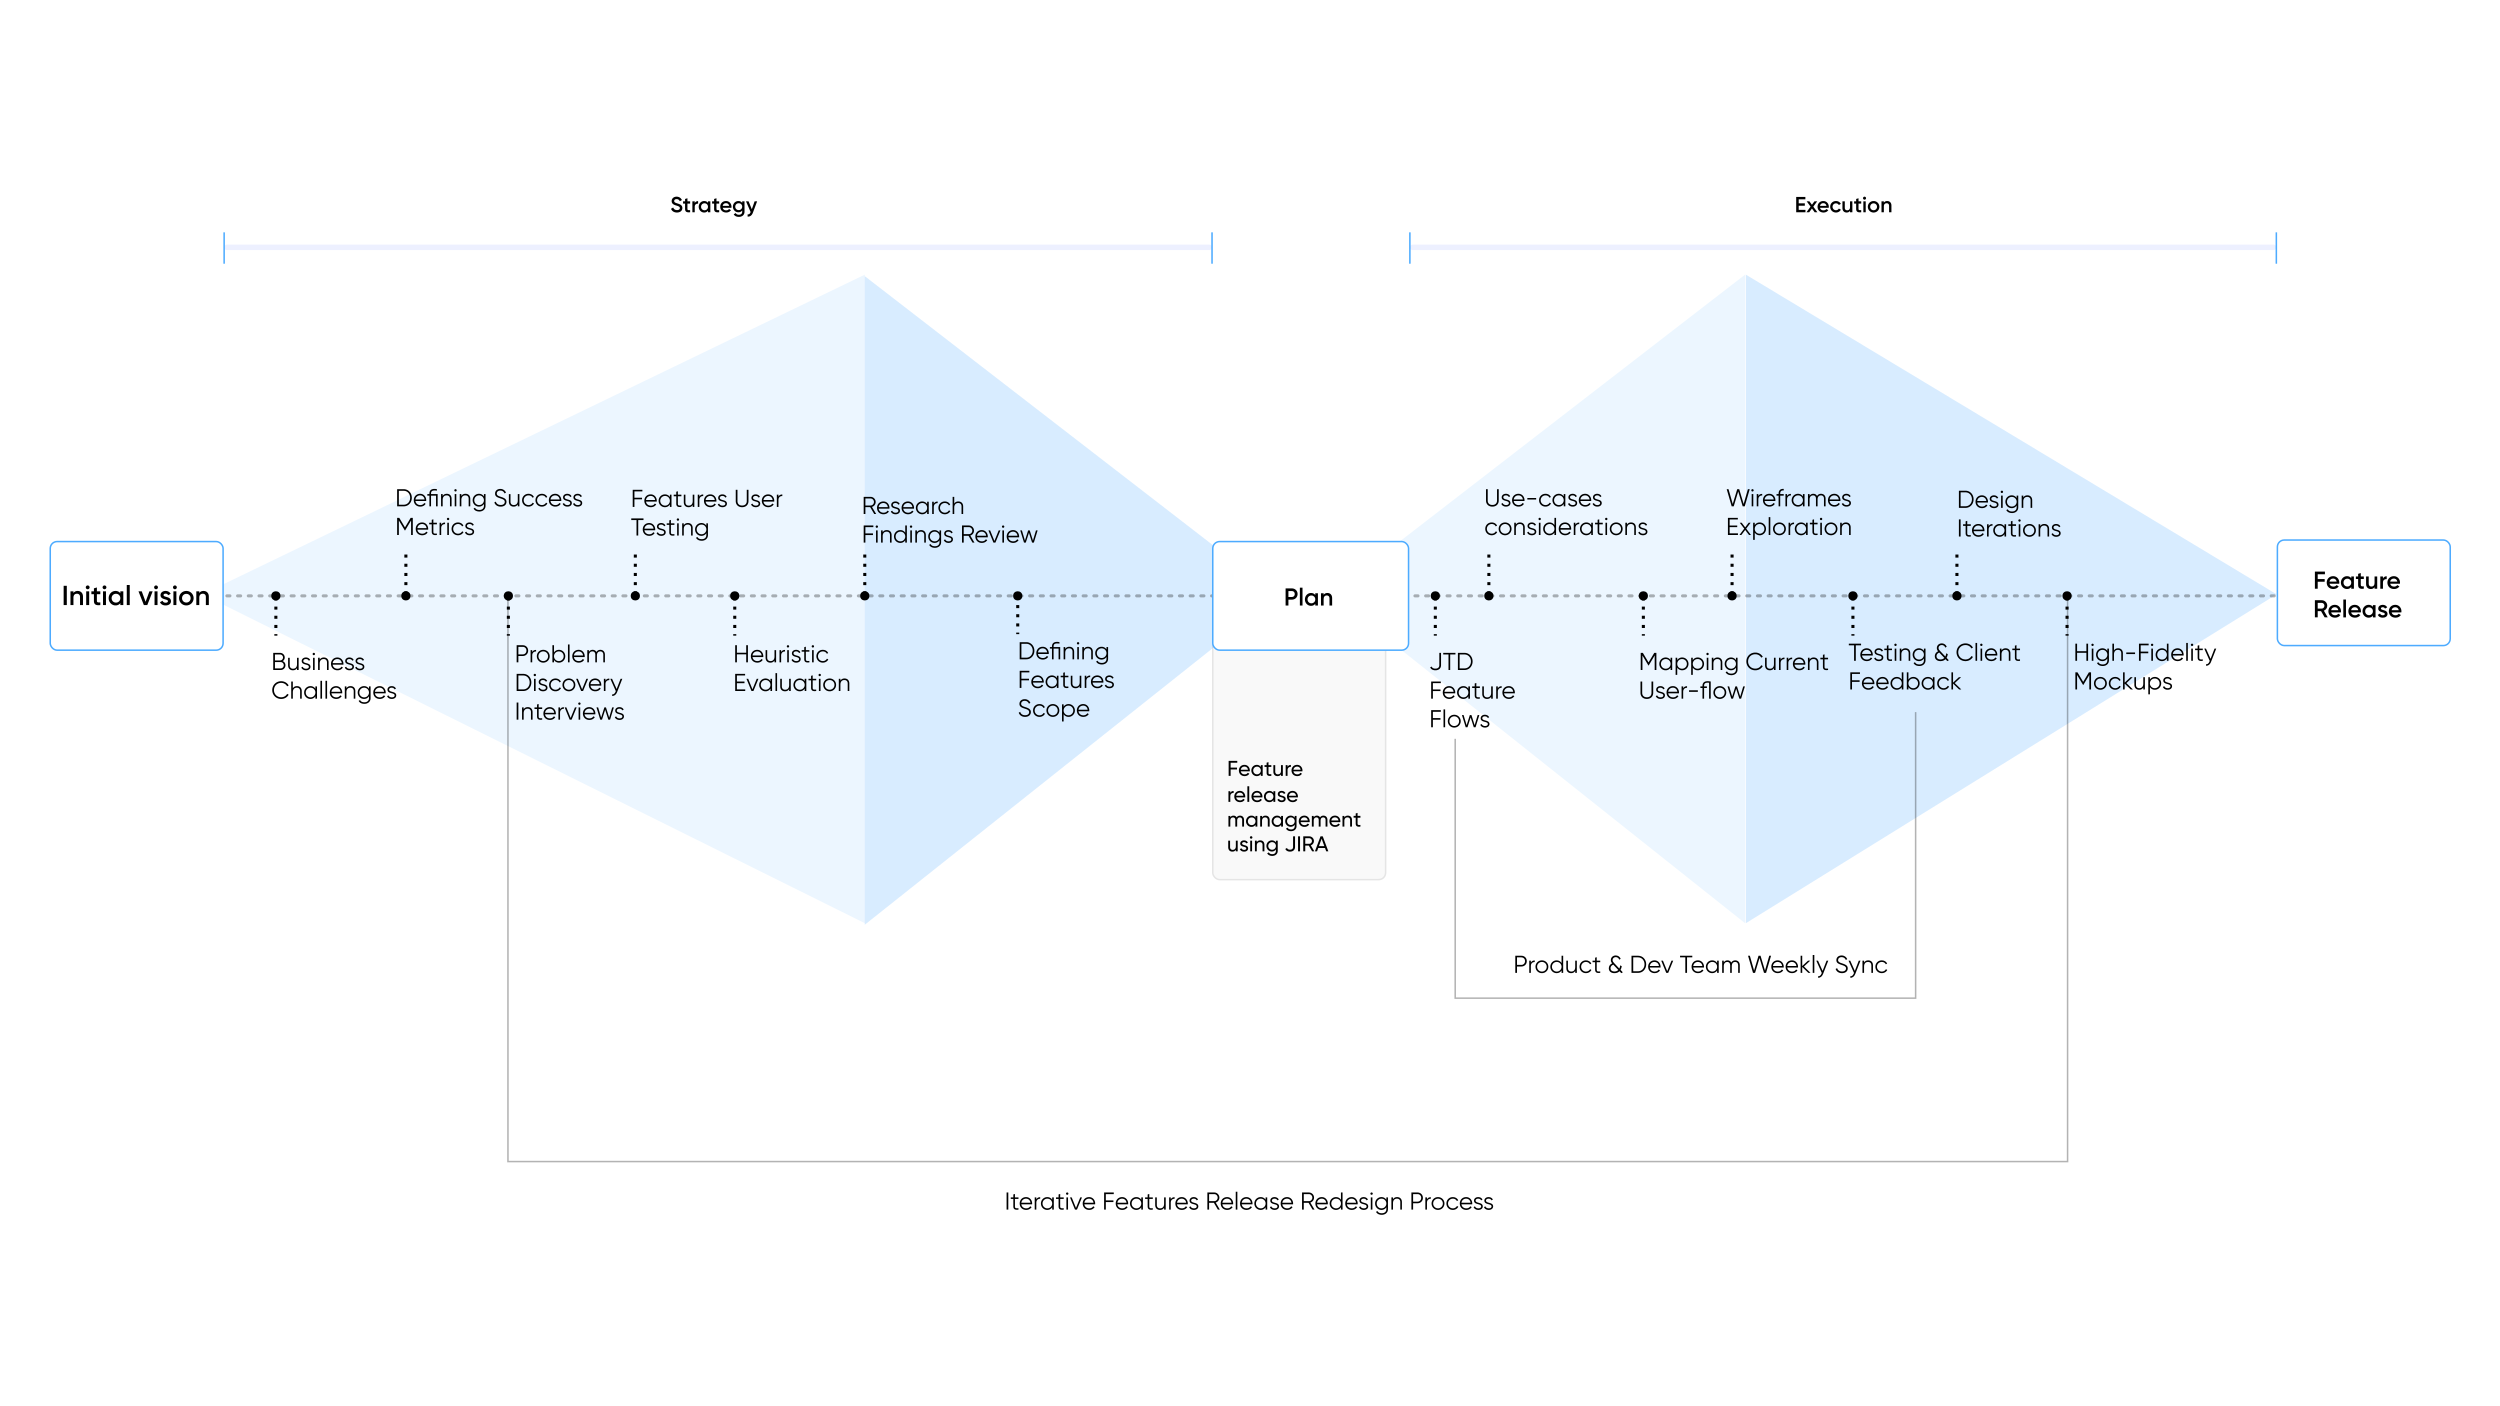<svg xmlns="http://www.w3.org/2000/svg" width="1920" height="1080" fill="none"><path fill="#fff" d="M0 0h1920v1080H0z"/><rect width="132.747" height="189.136" x="931.402" y="486.404" fill="#F9F9F9" stroke="#E5E5E5" stroke-width="1.175" rx="5.286"/><path fill="#ECF6FF" d="M664.144 709.021V210.924L155.475 456.448l508.669 252.573z"/><path fill="#4DABFF" fill-opacity=".22" d="M664.146 710.195V212.099l317.772 245.524-317.772 252.572z"/><path fill="#ECF6FF" d="M1340.22 709.021V210.924l-317.77 245.524 317.77 252.573z"/><path fill="#4DABFF" fill-opacity=".22" d="M1340.81 709.021V210.924l407.64 245.524-407.64 252.573z"/><path fill="#000" d="M217.134 507.741c1.241.527 2.106 1.692 2.106 3.158a3.658 3.658 0 0 1-3.666 3.665h-5.732v-13.157h5.3a3.542 3.542 0 0 1 3.534 3.534c0 1.222-.602 2.218-1.542 2.8zm-1.992-5.093h-3.985v4.586h3.985c1.222 0 2.218-1.015 2.218-2.293 0-1.259-.996-2.293-2.218-2.293zm.432 10.676c1.297 0 2.35-1.071 2.35-2.425 0-1.334-1.053-2.424-2.35-2.424h-4.417v4.849h4.417zm12.535-8.158h1.241v9.398h-1.241v-1.466c-.733 1.185-1.823 1.692-3.158 1.692-2.293 0-3.684-1.504-3.684-3.853v-5.771h1.241v5.771c0 1.673.921 2.65 2.556 2.65 1.654 0 3.045-.977 3.045-3.496v-4.925zm4.842 2.463c0 2.33 5.489.996 5.489 4.454 0 1.598-1.391 2.707-3.402 2.707-1.88 0-3.158-.959-3.628-2.162l1.053-.62c.338.959 1.315 1.579 2.575 1.579 1.109 0 2.161-.395 2.161-1.504 0-2.33-5.488-.996-5.488-4.454 0-1.504 1.334-2.688 3.214-2.688 1.541 0 2.744.752 3.289 1.917l-1.033.602c-.395-.959-1.354-1.316-2.256-1.316-.977 0-1.974.47-1.974 1.485zm8.087-4.455a.902.902 0 1 1 0-1.803.902.902 0 0 1 0 1.803zm-.62 11.39v-9.398h1.24v9.398h-1.24zm8.271-9.623c2.293 0 3.684 1.504 3.684 3.853v5.77h-1.241v-5.77c0-1.673-.921-2.65-2.556-2.65-1.654 0-3.045.977-3.045 3.496v4.924h-1.24v-9.398h1.24v1.466c.733-1.184 1.823-1.691 3.158-1.691zm10.425 0c2.875 0 4.661 2.387 4.661 4.962 0 .188-.019.395-.038.583h-8.251c.263 1.917 1.748 3.101 3.74 3.101 1.485 0 2.519-.695 3.026-1.598l1.091.639c-.79 1.279-2.237 2.162-4.136 2.162-2.969 0-4.999-2.086-4.999-4.925 0-2.763 1.992-4.924 4.906-4.924zm0 1.203c-1.974 0-3.384 1.297-3.628 3.139h7.011c-.263-2.068-1.767-3.139-3.383-3.139zm7.245 1.485c0 2.33 5.488.996 5.488 4.454 0 1.598-1.391 2.707-3.402 2.707-1.88 0-3.158-.959-3.628-2.162l1.053-.62c.338.959 1.316 1.579 2.575 1.579 1.109 0 2.161-.395 2.161-1.504 0-2.33-5.488-.996-5.488-4.454 0-1.504 1.334-2.688 3.214-2.688 1.541 0 2.744.752 3.289 1.917l-1.033.602c-.395-.959-1.354-1.316-2.256-1.316-.977 0-1.973.47-1.973 1.485zm7.966 0c0 2.33 5.488.996 5.488 4.454 0 1.598-1.391 2.707-3.402 2.707-1.879 0-3.158-.959-3.627-2.162l1.052-.62c.338.959 1.316 1.579 2.575 1.579 1.109 0 2.162-.395 2.162-1.504 0-2.33-5.489-.996-5.489-4.454 0-1.504 1.335-2.688 3.214-2.688 1.542 0 2.745.752 3.29 1.917l-1.034.602c-.395-.959-1.353-1.316-2.256-1.316-.977 0-1.973.47-1.973 1.485zm-58.337 29.161c-4.041 0-6.898-3.045-6.898-6.804 0-3.759 2.857-6.804 6.898-6.804 2.443 0 4.605 1.278 5.695 3.233l-1.165.676c-.808-1.579-2.557-2.631-4.53-2.631-3.327 0-5.583 2.462-5.583 5.526 0 3.064 2.256 5.526 5.583 5.526 1.973 0 3.722-1.053 4.53-2.632l1.165.658c-1.071 1.955-3.233 3.252-5.695 3.252zm12.069-9.849c2.293 0 3.684 1.504 3.684 3.853v5.77h-1.24v-5.77c0-1.673-.921-2.65-2.557-2.65-1.654 0-3.045.977-3.045 3.496v4.924h-1.24v-13.157h1.24v5.225c.734-1.184 1.824-1.691 3.158-1.691zm14.165.225h1.241v9.398h-1.241v-1.842c-.789 1.26-2.124 2.068-3.797 2.068-2.65 0-4.849-2.143-4.849-4.925 0-2.781 2.199-4.924 4.849-4.924 1.673 0 3.008.808 3.797 2.067v-1.842zm-3.703 8.421c2.087 0 3.703-1.635 3.703-3.722 0-2.086-1.616-3.721-3.703-3.721-2.086 0-3.702 1.635-3.702 3.721 0 2.087 1.616 3.722 3.702 3.722zm7.57.977v-13.721h1.241v13.721h-1.241zm3.873 0v-13.721h1.241v13.721h-1.241zm8.215-9.623c2.876 0 4.662 2.387 4.662 4.962 0 .188-.019.395-.038.583h-8.251c.263 1.917 1.748 3.101 3.74 3.101 1.485 0 2.519-.695 3.026-1.598l1.09.639c-.789 1.279-2.236 2.162-4.135 2.162-2.969 0-4.999-2.086-4.999-4.925 0-2.763 1.992-4.924 4.905-4.924zm0 1.203c-1.973 0-3.383 1.297-3.627 3.139h7.011c-.263-2.068-1.767-3.139-3.384-3.139zm11.033-1.203c2.294 0 3.684 1.504 3.684 3.853v5.77h-1.24v-5.77c0-1.673-.921-2.65-2.556-2.65-1.654 0-3.045.977-3.045 3.496v4.924h-1.241v-9.398h1.241v1.466c.733-1.184 1.823-1.691 3.157-1.691zm14.165.225h1.241v9.023c0 2.857-2.293 4.36-4.718 4.36-2.161 0-3.721-.827-4.455-2.293l1.091-.62c.47.958 1.334 1.71 3.364 1.71 2.181 0 3.477-1.24 3.477-3.157v-1.467c-.789 1.26-2.124 2.068-3.796 2.068-2.651 0-4.85-2.143-4.85-4.925 0-2.781 2.199-4.924 4.85-4.924 1.672 0 3.007.808 3.796 2.067v-1.842zm-3.702 8.421c2.086 0 3.702-1.635 3.702-3.722 0-2.086-1.616-3.721-3.702-3.721-2.087 0-3.703 1.635-3.703 3.721 0 2.087 1.616 3.722 3.703 3.722zm11.911-8.646c2.876 0 4.662 2.387 4.662 4.962 0 .188-.019.395-.038.583h-8.251c.263 1.917 1.748 3.101 3.74 3.101 1.485 0 2.519-.695 3.026-1.598l1.091.639c-.79 1.279-2.237 2.162-4.136 2.162-2.969 0-4.999-2.086-4.999-4.925 0-2.763 1.992-4.924 4.905-4.924zm0 1.203c-1.973 0-3.383 1.297-3.627 3.139h7.011c-.263-2.068-1.767-3.139-3.384-3.139zm7.246 1.485c0 2.33 5.488.996 5.488 4.454 0 1.598-1.391 2.707-3.402 2.707-1.88 0-3.158-.959-3.628-2.162l1.053-.62c.338.959 1.316 1.579 2.575 1.579 1.109 0 2.161-.395 2.161-1.504 0-2.33-5.488-.996-5.488-4.454 0-1.504 1.334-2.688 3.214-2.688 1.541 0 2.744.752 3.289 1.917l-1.033.602c-.395-.959-1.354-1.316-2.256-1.316-.977 0-1.973.47-1.973 1.485zm651.401 56.151h-5.099v3.734h4.885v1.447h-4.885v4.884h-1.529v-11.512h6.628v1.447zm2.707 6.612c.28 1.48 1.447 2.319 2.977 2.319 1.135 0 1.957-.527 2.368-1.201l1.217.691c-.723 1.118-1.973 1.858-3.618 1.858-2.648 0-4.408-1.858-4.408-4.325 0-2.434 1.744-4.326 4.309-4.326 2.484 0 4.096 2.04 4.096 4.342 0 .214-.017.428-.05.642h-6.891zm2.845-3.635c-1.546 0-2.615.954-2.845 2.385h5.493c-.246-1.628-1.414-2.385-2.648-2.385zm12.533-1.135h1.431v8.223h-1.431v-1.414c-.658 1.003-1.71 1.628-3.108 1.628-2.286 0-4.161-1.891-4.161-4.325s1.875-4.326 4.161-4.326c1.398 0 2.45.625 3.108 1.629v-1.415zm-2.927 7.056c1.661 0 2.927-1.267 2.927-2.944 0-1.678-1.266-2.944-2.927-2.944-1.645 0-2.911 1.266-2.911 2.944 0 1.677 1.266 2.944 2.911 2.944zm10.999-5.674h-2.187v4.457c0 1.25.724 1.167 2.187 1.102v1.282c-2.467.329-3.618-.328-3.618-2.384v-4.457h-1.628v-1.382h1.628v-1.875l1.431-.427v2.302h2.187v1.382zm7.417-1.382h1.43v8.223h-1.43v-1.184c-.609.971-1.513 1.398-2.665 1.398-1.924 0-3.19-1.283-3.19-3.388v-5.049h1.431v4.967c0 1.349.773 2.105 2.039 2.105 1.316 0 2.385-.773 2.385-2.713v-4.359zm5.04 1.382c.526-1.152 1.529-1.53 2.565-1.53v1.497c-1.233-.05-2.565.575-2.565 2.516v4.358h-1.431v-8.223h1.431v1.382zm4.519 3.388c.28 1.48 1.447 2.319 2.977 2.319 1.135 0 1.957-.527 2.368-1.201l1.217.691c-.723 1.118-1.973 1.858-3.618 1.858-2.648 0-4.408-1.858-4.408-4.325 0-2.434 1.744-4.326 4.309-4.326 2.484 0 4.091 2.04 4.091 4.342 0 .214-.01.428-.04.642h-6.896zm2.845-3.635c-1.546 0-2.615.954-2.845 2.385h5.493c-.247-1.628-1.414-2.385-2.648-2.385zm-51.324 20.247c.527-1.152 1.53-1.53 2.566-1.53v1.497c-1.233-.05-2.566.575-2.566 2.516v4.358h-1.43v-8.223h1.43v1.382zm4.52 3.388c.279 1.48 1.447 2.319 2.977 2.319 1.134 0 1.957-.527 2.368-1.201l1.217.691c-.724 1.118-1.974 1.858-3.618 1.858-2.648 0-4.408-1.858-4.408-4.325 0-2.434 1.743-4.326 4.309-4.326 2.483 0 4.095 2.04 4.095 4.342 0 .214-.016.428-.049.642h-6.891zm2.845-3.635c-1.546 0-2.615.954-2.845 2.385h5.493c-.247-1.628-1.415-2.385-2.648-2.385zm5.74 7.088v-12.006h1.431v12.006h-1.431zm4.617-3.453c.28 1.48 1.447 2.319 2.977 2.319 1.135 0 1.957-.527 2.368-1.201l1.217.691c-.724 1.118-1.973 1.858-3.618 1.858-2.648 0-4.408-1.858-4.408-4.325 0-2.434 1.744-4.326 4.309-4.326 2.484 0 4.095 2.04 4.095 4.342 0 .214-.016.428-.049.642h-6.891zm2.845-3.635c-1.546 0-2.615.954-2.845 2.385h5.493c-.247-1.628-1.414-2.385-2.648-2.385zm12.533-1.135h1.431v8.223h-1.431v-1.414c-.658 1.003-1.71 1.628-3.108 1.628-2.286 0-4.161-1.891-4.161-4.325s1.875-4.326 4.161-4.326c1.398 0 2.45.625 3.108 1.629v-1.415zm-2.927 7.056c1.661 0 2.927-1.267 2.927-2.944 0-1.678-1.266-2.944-2.927-2.944-1.645 0-2.912 1.266-2.912 2.944 0 1.677 1.267 2.944 2.912 2.944zm7.743-4.836c0 1.76 4.605.724 4.605 3.75 0 1.53-1.316 2.467-3.075 2.467-1.645 0-2.796-.789-3.273-1.924l1.233-.707c.263.789 1.02 1.283 2.04 1.283.871 0 1.628-.313 1.628-1.119 0-1.76-4.605-.756-4.605-3.733 0-1.447 1.25-2.451 2.911-2.451 1.349 0 2.434.642 2.96 1.711l-1.2.674c-.313-.74-1.036-1.052-1.76-1.052-.74 0-1.464.361-1.464 1.101zm7.078 2.55c.279 1.48 1.447 2.319 2.977 2.319 1.134 0 1.957-.527 2.368-1.201l1.217.691c-.724 1.118-1.974 1.858-3.618 1.858-2.648 0-4.408-1.858-4.408-4.325 0-2.434 1.743-4.326 4.309-4.326 2.483 0 4.095 2.04 4.095 4.342 0 .214-.016.428-.049.642h-6.891zm2.845-3.635c-1.546 0-2.615.954-2.845 2.385h5.493c-.247-1.628-1.415-2.385-2.648-2.385zm-40.388 17.651c1.825 0 3.092 1.267 3.092 3.323v5.114h-1.431v-5.065c0-1.299-.724-2.007-1.809-2.007-1.152 0-2.023.724-2.023 2.5v4.572h-1.431v-5.065c0-1.299-.674-2.007-1.743-2.007-1.102 0-2.106.724-2.106 2.5v4.572h-1.43v-8.223h1.43v1.102c.593-.921 1.448-1.316 2.451-1.316 1.118 0 1.941.51 2.418 1.398.575-.937 1.513-1.398 2.582-1.398zm11.885.214h1.43v8.223h-1.43v-1.414c-.658 1.003-1.711 1.628-3.109 1.628-2.286 0-4.161-1.891-4.161-4.325s1.875-4.326 4.161-4.326c1.398 0 2.451.625 3.109 1.629v-1.415zm-2.928 7.056c1.661 0 2.928-1.267 2.928-2.944 0-1.678-1.267-2.944-2.928-2.944-1.645 0-2.911 1.266-2.911 2.944 0 1.677 1.266 2.944 2.911 2.944zm10.622-7.27c1.924 0 3.19 1.283 3.19 3.388v5.049h-1.431v-4.966c0-1.349-.773-2.106-2.039-2.106-1.316 0-2.385.773-2.385 2.714v4.358h-1.431v-8.223h1.431v1.184c.609-.97 1.513-1.398 2.665-1.398zm11.997.214h1.43v8.223h-1.43v-1.414c-.658 1.003-1.711 1.628-3.109 1.628-2.286 0-4.161-1.891-4.161-4.325s1.875-4.326 4.161-4.326c1.398 0 2.451.625 3.109 1.629v-1.415zm-2.928 7.056c1.661 0 2.928-1.267 2.928-2.944 0-1.678-1.267-2.944-2.928-2.944-1.645 0-2.911 1.266-2.911 2.944 0 1.677 1.266 2.944 2.911 2.944zm13.352-7.056h1.414v7.878c0 2.566-2.056 3.849-4.194 3.849-1.842 0-3.223-.708-3.898-2.007l1.25-.707c.378.773 1.069 1.381 2.681 1.381 1.71 0 2.747-.97 2.747-2.516v-1.168c-.658 1.004-1.711 1.645-3.092 1.645-2.336 0-4.194-1.891-4.194-4.293 0-2.384 1.858-4.276 4.194-4.276 1.381 0 2.434.625 3.092 1.629v-1.415zm-2.928 6.99c1.661 0 2.928-1.266 2.928-2.928 0-1.644-1.267-2.911-2.928-2.911s-2.927 1.267-2.927 2.911c0 1.662 1.266 2.928 2.927 2.928zm7.513-2.22c.28 1.48 1.449 2.319 2.979 2.319 1.13 0 1.96-.527 2.37-1.201l1.21.691c-.72 1.118-1.97 1.858-3.61 1.858-2.653 0-4.413-1.858-4.413-4.325 0-2.434 1.744-4.326 4.313-4.326 2.48 0 4.09 2.04 4.09 4.342 0 .214-.01.428-.05.642h-6.889zm2.849-3.635c-1.55 0-2.619.954-2.849 2.385h5.489c-.24-1.628-1.41-2.385-2.64-2.385zm14.62-1.349c1.82 0 3.09 1.267 3.09 3.323v5.114h-1.43v-5.065c0-1.299-.73-2.007-1.81-2.007-1.15 0-2.02.724-2.02 2.5v4.572h-1.43v-5.065c0-1.299-.68-2.007-1.75-2.007-1.1 0-2.1.724-2.1 2.5v4.572h-1.43v-8.223h1.43v1.102c.59-.921 1.44-1.316 2.45-1.316 1.12 0 1.94.51 2.42 1.398.57-.937 1.51-1.398 2.58-1.398zm6.08 4.984c.28 1.48 1.44 2.319 2.97 2.319 1.14 0 1.96-.527 2.37-1.201l1.22.691c-.72 1.118-1.97 1.858-3.62 1.858-2.65 0-4.41-1.858-4.41-4.325 0-2.434 1.75-4.326 4.31-4.326 2.49 0 4.1 2.04 4.1 4.342 0 .214-.02.428-.05.642h-6.89zm2.84-3.635c-1.54 0-2.61.954-2.84 2.385h5.49c-.25-1.628-1.41-2.385-2.65-2.385zm9.84-1.349c1.92 0 3.19 1.283 3.19 3.388v5.049h-1.43v-4.966c0-1.349-.78-2.106-2.04-2.106-1.32 0-2.39.773-2.39 2.714v4.358h-1.43v-8.223h1.43v1.184c.61-.97 1.52-1.398 2.67-1.398zm9.66 1.596h-2.19v4.457c0 1.25.73 1.167 2.19 1.102v1.282c-2.47.329-3.62-.328-3.62-2.384v-4.457h-1.63v-1.382h1.63v-1.875l1.43-.427v2.302h2.19v1.382zm-95.681 17.618h1.431v8.223h-1.431v-1.184c-.609.971-1.513 1.398-2.665 1.398-1.924 0-3.19-1.283-3.19-3.388v-5.049h1.431v4.967c0 1.349.773 2.105 2.039 2.105 1.316 0 2.385-.773 2.385-2.713v-4.359zm4.826 2.22c0 1.76 4.605.724 4.605 3.75 0 1.53-1.315 2.467-3.075 2.467-1.645 0-2.796-.789-3.273-1.924l1.234-.707c.263.789 1.019 1.283 2.039 1.283.872 0 1.628-.313 1.628-1.119 0-1.76-4.605-.756-4.605-3.733 0-1.447 1.25-2.451 2.911-2.451 1.349 0 2.434.642 2.961 1.711l-1.201.674c-.313-.74-1.036-1.052-1.76-1.052-.74 0-1.464.361-1.464 1.101zm6.943-3.716a.958.958 0 0 1-.97-.954c0-.527.427-.971.97-.971a.97.97 0 0 1 .954.971.955.955 0 0 1-.954.954zm-.724 9.719v-8.223h1.431v8.223h-1.431zm7.709-8.437c1.924 0 3.191 1.283 3.191 3.388v5.049h-1.431v-4.966c0-1.349-.773-2.106-2.039-2.106-1.316 0-2.385.773-2.385 2.714v4.358h-1.431v-8.223h1.431v1.184c.608-.97 1.513-1.398 2.664-1.398zm12.014.214h1.414v7.878c0 2.566-2.056 3.849-4.194 3.849-1.842 0-3.223-.708-3.898-2.007l1.25-.707c.379.773 1.069 1.381 2.681 1.381 1.711 0 2.747-.97 2.747-2.516v-1.168c-.658 1.004-1.711 1.645-3.092 1.645-2.336 0-4.194-1.891-4.194-4.293 0-2.384 1.858-4.276 4.194-4.276 1.381 0 2.434.625 3.092 1.629v-1.415zm-2.928 6.99c1.661 0 2.928-1.266 2.928-2.928 0-1.644-1.267-2.911-2.928-2.911s-2.927 1.267-2.927 2.911c0 1.662 1.266 2.928 2.927 2.928zm13.763 1.447c-1.628 0-2.993-.69-3.602-2.056l1.299-.756c.362.921 1.185 1.316 2.303 1.316 1.414 0 2.352-.658 2.352-2.089v-8.141h1.513v8.141c0 2.401-1.76 3.585-3.865 3.585zm6.177-11.726h1.53v11.512h-1.53v-11.512zm10.821 11.512-2.58-4.407h-2.71v4.407h-1.53v-11.512h4.6c1.98 0 3.59 1.595 3.59 3.569 0 1.513-1 2.845-2.39 3.338l2.72 4.605h-1.7zm-5.29-10.081v4.292h3.07c1.14 0 2.06-.97 2.06-2.154s-.92-2.138-2.06-2.138h-3.07zm16.1 10.081-.93-2.582h-5.18l-.94 2.582h-1.63l4.29-11.512h1.73l4.29 11.512h-1.63zm-5.59-4.013h4.13l-2.07-5.674-2.06 5.674zM401.488 495.534c2.368 0 4.135 1.766 4.135 4.135 0 2.349-1.767 4.135-4.135 4.135h-3.383v4.887h-1.316v-13.157h4.699zm0 7.029c1.635 0 2.819-1.221 2.819-2.894 0-1.692-1.184-2.895-2.819-2.895h-3.383v5.789h3.383zm7.257-1.71c.657-1.316 1.766-1.711 2.969-1.711v1.203c-1.503 0-2.969.79-2.969 3.121v5.225h-1.241v-9.398h1.241v1.56zm8.48 8.063c-2.744 0-4.943-2.142-4.943-4.924 0-2.782 2.199-4.925 4.943-4.925 2.744 0 4.943 2.143 4.943 4.925s-2.199 4.924-4.943 4.924zm0-1.202c2.086 0 3.703-1.636 3.703-3.722 0-2.086-1.617-3.722-3.703-3.722s-3.703 1.636-3.703 3.722c0 2.086 1.617 3.722 3.703 3.722zm12.057-8.647c2.65 0 4.849 2.143 4.849 4.925s-2.199 4.924-4.849 4.924c-1.673 0-3.008-.808-3.797-2.067v1.842h-1.241v-13.157h1.241v5.601c.789-1.259 2.124-2.068 3.797-2.068zm-.094 8.647c2.086 0 3.703-1.636 3.703-3.722 0-2.086-1.617-3.722-3.703-3.722-2.087 0-3.703 1.636-3.703 3.722 0 2.086 1.616 3.722 3.703 3.722zm7.006.977V494.97h1.24v13.721h-1.24zm8.215-9.624c2.876 0 4.661 2.387 4.661 4.962 0 .188-.019.395-.037.583h-8.252c.263 1.917 1.748 3.102 3.741 3.102 1.484 0 2.518-.696 3.026-1.598l1.09.639c-.79 1.278-2.237 2.161-4.135 2.161-2.97 0-5-2.086-5-4.924 0-2.763 1.992-4.925 4.906-4.925zm0 1.203c-1.974 0-3.384 1.297-3.628 3.139h7.011c-.263-2.067-1.767-3.139-3.383-3.139zm16.653-1.203c2.067 0 3.515 1.41 3.515 3.76v5.864h-1.241v-5.864c0-1.673-.958-2.557-2.293-2.557-1.447 0-2.613.884-2.613 3.214v5.207h-1.24v-5.864c0-1.673-.865-2.557-2.199-2.557-1.354 0-2.707.884-2.707 3.214v5.207h-1.241v-9.398h1.241v1.372c.733-1.147 1.748-1.598 2.876-1.598 1.316 0 2.331.621 2.857 1.711.695-1.166 1.842-1.711 3.045-1.711zm-59.198 18.467c3.627 0 6.203 2.951 6.203 6.578 0 3.628-2.576 6.579-6.203 6.579h-5.075v-13.157h5.075zm0 11.916c2.932 0 4.924-2.387 4.924-5.338s-1.992-5.338-4.924-5.338h-3.759v10.676h3.759zm8.885-10.15a.902.902 0 1 1 0-1.804.902.902 0 0 1 0 1.804zm-.62 11.391v-9.398h1.24v9.398h-1.24zm4.85-6.936c0 2.331 5.489.996 5.489 4.455 0 1.598-1.391 2.706-3.402 2.706-1.88 0-3.158-.958-3.628-2.161l1.053-.62c.338.958 1.315 1.579 2.575 1.579 1.109 0 2.161-.395 2.161-1.504 0-2.331-5.488-.996-5.488-4.455 0-1.504 1.334-2.688 3.214-2.688 1.541 0 2.744.752 3.289 1.918l-1.034.601c-.394-.959-1.353-1.316-2.255-1.316-.977 0-1.974.47-1.974 1.485zm11.662 7.161c-2.838 0-4.943-2.142-4.943-4.924 0-2.782 2.105-4.925 4.943-4.925 1.861 0 3.44.978 4.117 2.463l-1.015.582c-.508-1.109-1.692-1.842-3.102-1.842-2.086 0-3.702 1.636-3.702 3.722 0 2.086 1.616 3.722 3.702 3.722 1.429 0 2.576-.752 3.177-1.842l1.034.601c-.771 1.485-2.369 2.443-4.211 2.443zm10.28 0c-2.745 0-4.944-2.142-4.944-4.924 0-2.782 2.199-4.925 4.944-4.925 2.744 0 4.943 2.143 4.943 4.925s-2.199 4.924-4.943 4.924zm0-1.202c2.086 0 3.702-1.636 3.702-3.722 0-2.086-1.616-3.722-3.702-3.722-2.087 0-3.703 1.636-3.703 3.722 0 2.086 1.616 3.722 3.703 3.722zm13.418-8.421h1.316l-3.853 9.398h-1.504l-3.853-9.398h1.316l3.289 8.101 3.289-8.101zm6.79-.226c2.876 0 4.662 2.387 4.662 4.962 0 .188-.019.395-.038.583h-8.251c.263 1.917 1.748 3.102 3.74 3.102 1.485 0 2.519-.696 3.026-1.598l1.09.639c-.789 1.278-2.236 2.161-4.135 2.161-2.97 0-5-2.086-5-4.924 0-2.763 1.993-4.925 4.906-4.925zm0 1.203c-1.973 0-3.383 1.297-3.627 3.139h7.01c-.263-2.067-1.766-3.139-3.383-3.139zm7.875.583c.658-1.316 1.767-1.711 2.97-1.711v1.203c-1.503 0-2.97.79-2.97 3.121v5.225h-1.24v-9.398h1.24v1.56zm11.621-1.56h1.315l-4.022 10.263c-.714 1.804-2.105 3.026-3.797 2.894v-1.165c1.222.131 2.068-.733 2.575-1.955l.245-.583-4.211-9.454h1.316l3.534 7.875 3.045-7.875zm-79.836 18.241h1.316v13.157h-1.316v-13.157zm8.542 3.533c2.293 0 3.684 1.504 3.684 3.854v5.77h-1.24v-5.77c0-1.673-.921-2.651-2.557-2.651-1.654 0-3.045.978-3.045 3.496v4.925h-1.24v-9.398h1.24v1.466c.733-1.184 1.824-1.692 3.158-1.692zm11.064 1.429h-2.707v5.695c0 1.617.884 1.485 2.707 1.41v1.09c-2.538.376-3.947-.244-3.947-2.5v-5.695h-1.974v-1.203h1.974v-2.256l1.24-.376v2.632h2.707v1.203zm5.84-1.429c2.876 0 4.662 2.387 4.662 4.962 0 .188-.019.395-.038.583h-8.251c.263 1.917 1.748 3.102 3.74 3.102 1.485 0 2.519-.696 3.026-1.598l1.09.639c-.789 1.278-2.236 2.161-4.135 2.161-2.97 0-5-2.086-5-4.924 0-2.763 1.993-4.925 4.906-4.925zm0 1.203c-1.973 0-3.383 1.297-3.627 3.139h7.011c-.264-2.067-1.767-3.139-3.384-3.139zm7.876.583c.657-1.316 1.766-1.711 2.969-1.711v1.203c-1.503 0-2.969.79-2.969 3.121v5.225h-1.241v-9.398h1.241v1.56zm11.436-1.56h1.316l-3.853 9.398h-1.504l-3.853-9.398h1.315l3.29 8.101 3.289-8.101zm3.435-1.993a.902.902 0 1 1 0-1.804.902.902 0 0 1 0 1.804zm-.62 11.391v-9.398h1.241v9.398h-1.241zm8.215-9.624c2.876 0 4.661 2.387 4.661 4.962 0 .188-.018.395-.037.583h-8.252c.263 1.917 1.748 3.102 3.741 3.102 1.485 0 2.518-.696 3.026-1.598l1.09.639c-.789 1.278-2.237 2.161-4.135 2.161-2.97 0-5-2.086-5-4.924 0-2.763 1.993-4.925 4.906-4.925zm0 1.203c-1.974 0-3.383 1.297-3.628 3.139h7.011c-.263-2.067-1.767-3.139-3.383-3.139zm17.583-.977h1.278l-2.895 9.398h-1.353l-2.425-7.575-2.424 7.575h-1.354l-2.894-9.398h1.278l2.312 7.8 2.462-7.8h1.241l2.462 7.8 2.312-7.8zm3.557 2.462c0 2.331 5.489.996 5.489 4.455 0 1.598-1.391 2.706-3.402 2.706-1.88 0-3.158-.958-3.628-2.161l1.052-.62c.339.958 1.316 1.579 2.576 1.579 1.109 0 2.161-.395 2.161-1.504 0-2.331-5.488-.996-5.488-4.455 0-1.504 1.334-2.688 3.214-2.688 1.541 0 2.744.752 3.289 1.918l-1.034.601c-.394-.959-1.353-1.316-2.255-1.316-.978 0-1.974.47-1.974 1.485zM310.073 375.708c3.627 0 6.202 2.951 6.202 6.579 0 3.628-2.575 6.579-6.202 6.579h-5.075v-13.158h5.075zm0 11.917c2.932 0 4.924-2.387 4.924-5.338s-1.992-5.338-4.924-5.338h-3.759v10.676h3.759zm12.607-8.383c2.876 0 4.661 2.387 4.661 4.962 0 .188-.019.395-.037.583h-8.252c.263 1.917 1.748 3.101 3.741 3.101 1.484 0 2.518-.695 3.026-1.597l1.09.639c-.789 1.278-2.237 2.161-4.135 2.161-2.97 0-5-2.086-5-4.924 0-2.763 1.992-4.925 4.906-4.925zm0 1.203c-1.974 0-3.383 1.297-3.628 3.139h7.011c-.263-2.068-1.767-3.139-3.383-3.139zm13.427-.977v9.398h-1.241v-8.195h-3.834v8.195h-1.241v-8.195h-1.598v-1.203h1.598v-.376c0-2.444 1.41-3.609 3.947-3.609.564 0 1.128.075 1.805.225v1.128a10.285 10.285 0 0 0-1.805-.15c-1.823 0-2.706.601-2.706 2.406v.376h5.075zm7.022-.226c2.293 0 3.684 1.504 3.684 3.853v5.771h-1.24v-5.771c0-1.673-.921-2.65-2.557-2.65-1.654 0-3.045.977-3.045 3.496v4.925h-1.24v-9.398h1.24v1.466c.734-1.184 1.824-1.692 3.158-1.692zm6.703-1.767a.902.902 0 1 1 0-1.804.902.902 0 0 1 0 1.804zm-.62 11.391v-9.398h1.241v9.398h-1.241zm8.271-9.624c2.293 0 3.684 1.504 3.684 3.853v5.771h-1.24v-5.771c0-1.673-.921-2.65-2.556-2.65-1.655 0-3.045.977-3.045 3.496v4.925h-1.241v-9.398h1.241v1.466c.733-1.184 1.823-1.692 3.157-1.692zm14.165.226h1.241v9.022c0 2.857-2.293 4.36-4.718 4.36-2.161 0-3.722-.827-4.455-2.293l1.091-.62c.469.959 1.334 1.711 3.364 1.711 2.18 0 3.477-1.241 3.477-3.158v-1.466c-.789 1.259-2.124 2.067-3.796 2.067-2.651 0-4.85-2.142-4.85-4.924 0-2.782 2.199-4.925 4.85-4.925 1.672 0 3.007.808 3.796 2.068v-1.842zm-3.702 8.42c2.086 0 3.702-1.635 3.702-3.721 0-2.087-1.616-3.722-3.702-3.722-2.087 0-3.703 1.635-3.703 3.722 0 2.086 1.616 3.721 3.703 3.721zm16.592 1.203c-2.425 0-4.211-1.221-4.887-3.214l1.127-.658c.47 1.579 1.711 2.594 3.778 2.594 1.993 0 3.102-.958 3.102-2.368 0-1.523-1.297-2.011-3.233-2.65-2.143-.715-4.21-1.279-4.21-3.703 0-2.312 1.86-3.609 4.041-3.609 2.161 0 3.665 1.278 4.342 2.838l-1.109.62c-.489-1.184-1.504-2.18-3.233-2.18-1.579 0-2.726.827-2.726 2.274 0 1.429 1.128 1.88 2.914 2.463 2.387.789 4.53 1.466 4.53 3.909 0 2.256-1.805 3.684-4.436 3.684zm13.123-9.623h1.24v9.398h-1.24V387.4c-.734 1.184-1.824 1.691-3.158 1.691-2.293 0-3.684-1.503-3.684-3.853v-5.77h1.24v5.77c0 1.673.921 2.65 2.557 2.65 1.654 0 3.045-.977 3.045-3.496v-4.924zm8.244 9.623c-2.838 0-4.944-2.142-4.944-4.924 0-2.782 2.106-4.925 4.944-4.925 1.861 0 3.44.978 4.116 2.462l-1.015.583c-.507-1.109-1.691-1.842-3.101-1.842-2.087 0-3.703 1.635-3.703 3.722 0 2.086 1.616 3.721 3.703 3.721 1.428 0 2.575-.752 3.176-1.842l1.034.602c-.77 1.485-2.368 2.443-4.21 2.443zm10.279 0c-2.838 0-4.943-2.142-4.943-4.924 0-2.782 2.105-4.925 4.943-4.925 1.861 0 3.44.978 4.116 2.462l-1.015.583c-.507-1.109-1.691-1.842-3.101-1.842-2.086 0-3.703 1.635-3.703 3.722 0 2.086 1.617 3.721 3.703 3.721 1.428 0 2.575-.752 3.176-1.842l1.034.602c-.77 1.485-2.368 2.443-4.21 2.443zm10.241-9.849c2.876 0 4.662 2.387 4.662 4.962 0 .188-.019.395-.038.583h-8.251c.263 1.917 1.748 3.101 3.74 3.101 1.485 0 2.519-.695 3.026-1.597l1.091.639c-.79 1.278-2.237 2.161-4.136 2.161-2.969 0-4.999-2.086-4.999-4.924 0-2.763 1.992-4.925 4.905-4.925zm0 1.203c-1.973 0-3.383 1.297-3.627 3.139h7.011c-.263-2.068-1.767-3.139-3.384-3.139zm7.245 1.485c0 2.331 5.489.996 5.489 4.455 0 1.597-1.391 2.706-3.402 2.706-1.88 0-3.158-.958-3.628-2.161l1.053-.621c.338.959 1.316 1.579 2.575 1.579 1.109 0 2.161-.394 2.161-1.503 0-2.331-5.488-.997-5.488-4.455 0-1.504 1.334-2.688 3.214-2.688 1.541 0 2.744.752 3.289 1.917l-1.033.602c-.395-.959-1.354-1.316-2.256-1.316-.977 0-1.974.47-1.974 1.485zm7.967 0c0 2.331 5.488.996 5.488 4.455 0 1.597-1.391 2.706-3.402 2.706-1.879 0-3.158-.958-3.627-2.161l1.052-.621c.338.959 1.316 1.579 2.575 1.579 1.109 0 2.162-.394 2.162-1.503 0-2.331-5.489-.997-5.489-4.455 0-1.504 1.335-2.688 3.214-2.688 1.542 0 2.745.752 3.29 1.917l-1.034.602c-.395-.959-1.353-1.316-2.256-1.316-.977 0-1.973.47-1.973 1.485zm-124.61 15.778v13.158h-1.315v-11.165l-4.605 7.706h-.188l-4.605-7.706v11.165h-1.316v-13.158h1.635l4.38 7.331 4.379-7.331h1.635zm7.158 3.534c2.876 0 4.661 2.387 4.661 4.962 0 .188-.018.395-.037.583h-8.252c.263 1.917 1.748 3.101 3.741 3.101 1.485 0 2.518-.695 3.026-1.597l1.09.639c-.789 1.278-2.237 2.161-4.135 2.161-2.97 0-5-2.086-5-4.924 0-2.763 1.993-4.925 4.906-4.925zm0 1.203c-1.974 0-3.383 1.297-3.628 3.139h7.011c-.263-2.068-1.767-3.139-3.383-3.139zm11.34.226h-2.706v5.695c0 1.616.883 1.485 2.706 1.41v1.09c-2.537.376-3.947-.245-3.947-2.5v-5.695h-1.973v-1.203h1.973v-2.256l1.241-.376v2.632h2.706v1.203zm3.308.357c.658-1.316 1.767-1.711 2.97-1.711v1.203c-1.503 0-2.97.79-2.97 3.12v5.226h-1.24v-9.398h1.24v1.56zm5.291-3.553a.902.902 0 1 1-.001-1.805.902.902 0 0 1 .001 1.805zm-.621 11.391v-9.398h1.241v9.398h-1.241zm8.253.225c-2.838 0-4.943-2.142-4.943-4.924 0-2.782 2.105-4.925 4.943-4.925 1.861 0 3.44.978 4.116 2.462l-1.015.583c-.507-1.109-1.691-1.842-3.101-1.842-2.086 0-3.703 1.635-3.703 3.722 0 2.086 1.617 3.721 3.703 3.721 1.428 0 2.575-.752 3.176-1.842l1.034.602c-.77 1.485-2.368 2.443-4.21 2.443zm6.877-7.161c0 2.331 5.488.996 5.488 4.455 0 1.597-1.391 2.706-3.402 2.706-1.879 0-3.157-.958-3.627-2.161l1.052-.621c.339.959 1.316 1.579 2.575 1.579 1.109 0 2.162-.394 2.162-1.503 0-2.331-5.489-.997-5.489-4.455 0-1.504 1.335-2.688 3.215-2.688 1.541 0 2.744.752 3.289 1.917l-1.034.602c-.395-.959-1.353-1.316-2.255-1.316-.978 0-1.974.47-1.974 1.485zm134.715-26.541h-6.109v4.85h5.827v1.24h-5.827v5.827h-1.315v-13.157h7.424v1.24zm6.403 2.294c2.876 0 4.661 2.387 4.661 4.962 0 .188-.018.394-.037.582h-8.252c.263 1.918 1.748 3.102 3.741 3.102 1.485 0 2.518-.696 3.026-1.598l1.09.639c-.789 1.278-2.237 2.162-4.135 2.162-2.97 0-5-2.087-5-4.925 0-2.763 1.993-4.924 4.906-4.924zm0 1.202c-1.974 0-3.383 1.297-3.628 3.139h7.011c-.263-2.067-1.767-3.139-3.383-3.139zm14.717-.977h1.241v9.398h-1.241v-1.842c-.789 1.259-2.124 2.068-3.797 2.068-2.65 0-4.849-2.143-4.849-4.925s2.199-4.924 4.849-4.924c1.673 0 3.008.808 3.797 2.067v-1.842zm-3.703 8.421c2.087 0 3.703-1.636 3.703-3.722 0-2.086-1.616-3.722-3.703-3.722-2.086 0-3.703 1.636-3.703 3.722 0 2.086 1.617 3.722 3.703 3.722zm12.551-7.218h-2.707v5.695c0 1.617.884 1.485 2.707 1.41v1.09c-2.537.376-3.947-.244-3.947-2.5v-5.695h-1.974v-1.203h1.974v-2.255l1.24-.376v2.631h2.707v1.203zm8.684-1.203h1.24v9.398H532v-1.466c-.733 1.184-1.823 1.692-3.158 1.692-2.293 0-3.684-1.504-3.684-3.853v-5.771h1.241v5.771c0 1.672.921 2.65 2.556 2.65 1.654 0 3.045-.978 3.045-3.496v-4.925zm5.105 1.56c.658-1.316 1.767-1.71 2.97-1.71v1.203c-1.504 0-2.97.789-2.97 3.12v5.225h-1.24v-9.398h1.24v1.56zm8.443-1.785c2.876 0 4.662 2.387 4.662 4.962 0 .188-.019.394-.038.582h-8.252c.264 1.918 1.748 3.102 3.741 3.102 1.485 0 2.519-.696 3.026-1.598l1.09.639c-.789 1.278-2.237 2.162-4.135 2.162-2.97 0-5-2.087-5-4.925 0-2.763 1.993-4.924 4.906-4.924zm0 1.202c-1.974 0-3.383 1.297-3.628 3.139h7.011c-.263-2.067-1.766-3.139-3.383-3.139zm7.245 1.485c0 2.331 5.489.997 5.489 4.455 0 1.598-1.391 2.707-3.403 2.707-1.879 0-3.157-.959-3.627-2.162l1.052-.62c.339.958 1.316 1.579 2.575 1.579 1.109 0 2.162-.395 2.162-1.504 0-2.331-5.488-.996-5.488-4.455 0-1.503 1.334-2.687 3.214-2.687 1.541 0 2.744.751 3.289 1.917l-1.034.601c-.395-.958-1.353-1.316-2.255-1.316-.978 0-1.974.47-1.974 1.485zm17.144 7.162c-2.876 0-4.887-1.824-4.887-4.699v-8.684h1.316v8.684c0 2.086 1.297 3.421 3.571 3.421s3.571-1.335 3.571-3.421v-8.684h1.316v8.684c0 2.875-2.011 4.699-4.887 4.699zm8.407-7.162c0 2.331 5.488.997 5.488 4.455 0 1.598-1.39 2.707-3.402 2.707-1.879 0-3.157-.959-3.627-2.162l1.052-.62c.339.958 1.316 1.579 2.575 1.579 1.109 0 2.162-.395 2.162-1.504 0-2.331-5.489-.996-5.489-4.455 0-1.503 1.335-2.687 3.215-2.687 1.541 0 2.744.751 3.289 1.917l-1.034.601c-.395-.958-1.353-1.316-2.255-1.316-.978 0-1.974.47-1.974 1.485zm11.625-2.687c2.875 0 4.661 2.387 4.661 4.962 0 .188-.019.394-.038.582h-8.251c.263 1.918 1.748 3.102 3.74 3.102 1.485 0 2.519-.696 3.026-1.598l1.091.639c-.79 1.278-2.237 2.162-4.135 2.162-2.97 0-5-2.087-5-4.925 0-2.763 1.992-4.924 4.906-4.924zm0 1.202c-1.974 0-3.384 1.297-3.628 3.139h7.011c-.263-2.067-1.767-3.139-3.383-3.139zm7.875.583c.658-1.316 1.767-1.71 2.97-1.71v1.203c-1.504 0-2.97.789-2.97 3.12v5.225h-1.241v-9.398h1.241v1.56zm-103.65 16.681v1.24h-4.041v11.917h-1.316v-11.917h-4.041v-1.24h9.398zm4.345 3.534c2.876 0 4.662 2.387 4.662 4.962 0 .188-.019.394-.038.582h-8.251c.263 1.918 1.748 3.102 3.74 3.102 1.485 0 2.519-.696 3.026-1.598l1.091.639c-.79 1.278-2.237 2.162-4.136 2.162-2.969 0-4.999-2.087-4.999-4.925 0-2.763 1.992-4.924 4.905-4.924zm0 1.202c-1.973 0-3.383 1.297-3.627 3.139h7.011c-.263-2.067-1.767-3.139-3.384-3.139zm7.245 1.485c0 2.331 5.489.997 5.489 4.455 0 1.598-1.391 2.707-3.402 2.707-1.88 0-3.158-.959-3.628-2.162l1.053-.62c.338.958 1.316 1.579 2.575 1.579 1.109 0 2.161-.395 2.161-1.504 0-2.331-5.488-.996-5.488-4.455 0-1.503 1.334-2.687 3.214-2.687 1.541 0 2.744.751 3.289 1.917l-1.033.601c-.395-.958-1.354-1.316-2.256-1.316-.977 0-1.974.47-1.974 1.485zm12.172-1.259h-2.706v5.695c0 1.617.883 1.485 2.706 1.41v1.09c-2.537.376-3.947-.244-3.947-2.5v-5.695h-1.973v-1.203h1.973v-2.255l1.241-.376v2.631h2.706v1.203zm2.688-3.195a.903.903 0 1 1 .002-1.806.903.903 0 0 1-.002 1.806zm-.62 11.39v-9.398h1.24v9.398h-1.24zm8.271-9.623c2.293 0 3.684 1.503 3.684 3.853v5.77h-1.24v-5.77c0-1.673-.921-2.651-2.557-2.651-1.654 0-3.045.978-3.045 3.497v4.924h-1.24v-9.398h1.24v1.466c.733-1.184 1.824-1.691 3.158-1.691zm14.165.225h1.241v9.022c0 2.857-2.293 4.361-4.718 4.361-2.162 0-3.722-.827-4.455-2.293l1.09-.62c.47.958 1.335 1.71 3.365 1.71 2.18 0 3.477-1.241 3.477-3.158v-1.466c-.789 1.259-2.124 2.068-3.797 2.068-2.65 0-4.849-2.143-4.849-4.925s2.199-4.924 4.849-4.924c1.673 0 3.008.808 3.797 2.067v-1.842zm-3.703 8.421c2.087 0 3.703-1.636 3.703-3.722 0-2.086-1.616-3.722-3.703-3.722-2.086 0-3.702 1.636-3.702 3.722 0 2.086 1.616 3.722 3.702 3.722zm132.626-15.589-3.083-5.263h-3.684v5.263h-1.315v-13.158h5.262a3.94 3.94 0 0 1 1.109 7.725l3.215 5.433h-1.504zm-6.767-11.917v5.413h3.947c1.448 0 2.632-1.222 2.632-2.707 0-1.503-1.184-2.706-2.632-2.706h-3.947zm13.833 2.293c2.876 0 4.662 2.387 4.662 4.962 0 .188-.019.395-.038.583h-8.251c.263 1.917 1.748 3.101 3.74 3.101 1.485 0 2.519-.695 3.026-1.598l1.091.64c-.79 1.278-2.237 2.161-4.136 2.161-2.969 0-4.999-2.086-4.999-4.925 0-2.763 1.992-4.924 4.905-4.924zm0 1.203c-1.973 0-3.383 1.297-3.627 3.139h7.011c-.263-2.068-1.767-3.139-3.384-3.139zm7.246 1.485c0 2.33 5.488.996 5.488 4.454 0 1.598-1.391 2.707-3.402 2.707-1.88 0-3.158-.959-3.628-2.161l1.053-.621c.338.959 1.316 1.579 2.575 1.579 1.109 0 2.161-.395 2.161-1.504 0-2.33-5.488-.996-5.488-4.454 0-1.504 1.334-2.688 3.214-2.688 1.541 0 2.744.752 3.289 1.917l-1.033.602c-.395-.959-1.354-1.316-2.256-1.316-.977 0-1.973.47-1.973 1.485zm11.624-2.688c2.876 0 4.661 2.387 4.661 4.962 0 .188-.018.395-.037.583h-8.252c.264 1.917 1.748 3.101 3.741 3.101 1.485 0 2.518-.695 3.026-1.598l1.09.64c-.789 1.278-2.237 2.161-4.135 2.161-2.97 0-5-2.086-5-4.925 0-2.763 1.993-4.924 4.906-4.924zm0 1.203c-1.974 0-3.383 1.297-3.628 3.139h7.011c-.263-2.068-1.767-3.139-3.383-3.139zm14.717-.978h1.241v9.399h-1.241v-1.843c-.789 1.26-2.124 2.068-3.797 2.068-2.65 0-4.849-2.143-4.849-4.925 0-2.781 2.199-4.924 4.849-4.924 1.673 0 3.008.808 3.797 2.067v-1.842zm-3.703 8.421c2.087 0 3.703-1.635 3.703-3.722 0-2.086-1.616-3.721-3.703-3.721-2.086 0-3.703 1.635-3.703 3.721 0 2.087 1.617 3.722 3.703 3.722zm8.811-6.86c.658-1.316 1.767-1.711 2.97-1.711v1.203c-1.504 0-2.97.789-2.97 3.12v5.226h-1.241v-9.399h1.241v1.561zm8.48 8.063c-2.838 0-4.943-2.143-4.943-4.925 0-2.781 2.105-4.924 4.943-4.924 1.861 0 3.44.977 4.117 2.462l-1.015.583c-.508-1.109-1.692-1.842-3.102-1.842-2.086 0-3.703 1.635-3.703 3.721 0 2.087 1.617 3.722 3.703 3.722 1.429 0 2.575-.752 3.177-1.842l1.034.602c-.771 1.484-2.369 2.443-4.211 2.443zm10.39-9.849c2.293 0 3.684 1.504 3.684 3.853v5.771h-1.241v-5.771c0-1.673-.921-2.65-2.556-2.65-1.654 0-3.045.977-3.045 3.496v4.925h-1.24v-13.158h1.24v5.226c.733-1.185 1.823-1.692 3.158-1.692zm-65.289 19.707h-6.109v4.849h5.827v1.241h-5.827v5.827h-1.315v-13.158h7.424v1.241zm2.681.526a.902.902 0 1 1 0-1.804.902.902 0 0 1 0 1.804zm-.62 11.391v-9.399h1.241v9.399h-1.241zm8.271-9.624c2.293 0 3.684 1.504 3.684 3.853v5.771h-1.24v-5.771c0-1.673-.921-2.65-2.556-2.65-1.655 0-3.045.977-3.045 3.496v4.925h-1.241v-9.399h1.241v1.467c.733-1.185 1.823-1.692 3.157-1.692zm14.165-3.534h1.241v13.158h-1.241v-1.843c-.789 1.26-2.124 2.068-3.796 2.068-2.651 0-4.85-2.143-4.85-4.925 0-2.781 2.199-4.924 4.85-4.924 1.672 0 3.007.808 3.796 2.067v-5.601zm-3.702 12.18c2.086 0 3.702-1.635 3.702-3.722 0-2.086-1.616-3.721-3.702-3.721-2.087 0-3.703 1.635-3.703 3.721 0 2.087 1.616 3.722 3.703 3.722zm8.19-10.413a.902.902 0 1 1 0-1.803.902.902 0 0 1 0 1.803zm-.62 11.391v-9.399h1.24v9.399h-1.24zm8.271-9.624c2.293 0 3.684 1.504 3.684 3.853v5.771h-1.241v-5.771c0-1.673-.921-2.65-2.556-2.65-1.654 0-3.045.977-3.045 3.496v4.925h-1.24v-9.399h1.24v1.467c.733-1.185 1.823-1.692 3.158-1.692zm14.165.225h1.24v9.023c0 2.857-2.293 4.36-4.717 4.36-2.162 0-3.722-.827-4.455-2.293l1.09-.62c.47.958 1.335 1.71 3.365 1.71 2.18 0 3.477-1.24 3.477-3.157v-1.467c-.79 1.26-2.124 2.068-3.797 2.068-2.65 0-4.849-2.143-4.849-4.925 0-2.781 2.199-4.924 4.849-4.924 1.673 0 3.007.808 3.797 2.067v-1.842zm-3.703 8.421c2.086 0 3.703-1.635 3.703-3.722 0-2.086-1.617-3.721-3.703-3.721s-3.703 1.635-3.703 3.721c0 2.087 1.617 3.722 3.703 3.722zm8.547-5.958c0 2.33 5.489.996 5.489 4.454 0 1.598-1.391 2.707-3.402 2.707-1.88 0-3.158-.959-3.628-2.161l1.053-.621c.338.959 1.315 1.579 2.575 1.579 1.109 0 2.161-.395 2.161-1.504 0-2.33-5.488-.996-5.488-4.454 0-1.504 1.334-2.688 3.214-2.688 1.541 0 2.744.752 3.289 1.917l-1.033.602c-.395-.959-1.354-1.316-2.256-1.316-.977 0-1.974.47-1.974 1.485zm20.528 6.936-3.083-5.263h-3.684v5.263h-1.316v-13.158h5.263a3.946 3.946 0 0 1 3.947 3.947 3.939 3.939 0 0 1-2.838 3.778l3.214 5.433h-1.503zm-6.767-11.917v5.413h3.947c1.448 0 2.632-1.222 2.632-2.707 0-1.503-1.184-2.706-2.632-2.706h-3.947zm13.833 2.293c2.876 0 4.662 2.387 4.662 4.962 0 .188-.019.395-.038.583h-8.251c.263 1.917 1.748 3.101 3.74 3.101 1.485 0 2.519-.695 3.026-1.598l1.09.64c-.789 1.278-2.236 2.161-4.135 2.161-2.97 0-4.999-2.086-4.999-4.925 0-2.763 1.992-4.924 4.905-4.924zm0 1.203c-1.973 0-3.383 1.297-3.627 3.139h7.011c-.264-2.068-1.767-3.139-3.384-3.139zm13.035-.978h1.315l-3.853 9.399h-1.504l-3.853-9.399h1.316l3.289 8.102 3.29-8.102zm3.435-1.992a.902.902 0 1 1 0-1.803.902.902 0 0 1 0 1.803zm-.62 11.391v-9.399h1.24v9.399h-1.24zm8.214-9.624c2.876 0 4.662 2.387 4.662 4.962 0 .188-.019.395-.038.583h-8.251c.263 1.917 1.748 3.101 3.74 3.101 1.485 0 2.519-.695 3.026-1.598l1.091.64c-.79 1.278-2.237 2.161-4.136 2.161-2.969 0-4.999-2.086-4.999-4.925 0-2.763 1.992-4.924 4.905-4.924zm0 1.203c-1.973 0-3.383 1.297-3.627 3.139h7.011c-.263-2.068-1.767-3.139-3.384-3.139zm17.583-.978h1.278l-2.894 9.399h-1.353l-2.425-7.575-2.425 7.575h-1.353l-2.895-9.399h1.278l2.312 7.801 2.463-7.801h1.24l2.462 7.801 2.312-7.801zm-222.532 88.193h1.316v13.157h-1.316v-6.146h-7.142v6.146h-1.316v-13.157h1.316v5.77h7.142v-5.77zm8.471 3.533c2.876 0 4.662 2.387 4.662 4.962 0 .188-.019.395-.038.583h-8.251c.263 1.917 1.748 3.102 3.74 3.102 1.485 0 2.519-.696 3.026-1.598l1.09.639c-.789 1.278-2.236 2.161-4.135 2.161-2.97 0-4.999-2.086-4.999-4.924 0-2.763 1.992-4.925 4.905-4.925zm0 1.203c-1.973 0-3.383 1.297-3.627 3.139h7.011c-.264-2.067-1.767-3.139-3.384-3.139zm13.251-.977h1.241v9.398h-1.241v-1.466c-.733 1.184-1.823 1.691-3.157 1.691-2.294 0-3.685-1.503-3.685-3.853v-5.77h1.241v5.77c0 1.673.921 2.651 2.556 2.651 1.654 0 3.045-.978 3.045-3.497v-4.924zm5.106 1.56c.657-1.316 1.766-1.711 2.969-1.711v1.203c-1.503 0-2.969.79-2.969 3.121v5.225h-1.241v-9.398h1.241v1.56zm5.29-3.553a.902.902 0 1 1 0-1.803.902.902 0 0 1 0 1.803zm-.62 11.391v-9.398h1.24v9.398h-1.24zm4.85-6.936c0 2.331 5.488.996 5.488 4.455 0 1.598-1.39 2.706-3.402 2.706-1.879 0-3.157-.958-3.627-2.161l1.052-.62c.339.958 1.316 1.579 2.575 1.579 1.109 0 2.162-.395 2.162-1.504 0-2.331-5.489-.996-5.489-4.455 0-1.504 1.335-2.688 3.215-2.688 1.541 0 2.744.752 3.289 1.918l-1.034.601c-.395-.959-1.353-1.316-2.255-1.316-.978 0-1.974.47-1.974 1.485zm12.172-1.259h-2.707v5.695c0 1.617.884 1.485 2.707 1.41v1.09c-2.538.376-3.947-.244-3.947-2.5v-5.695h-1.974v-1.203h1.974v-2.256l1.24-.376v2.632h2.707v1.203zm2.688-3.196a.902.902 0 1 1-.001-1.805.902.902 0 0 1 .001 1.805zm-.621 11.391v-9.398h1.241v9.398h-1.241zm8.253.225c-2.838 0-4.944-2.142-4.944-4.924 0-2.782 2.106-4.925 4.944-4.925 1.861 0 3.44.978 4.116 2.463l-1.015.582c-.507-1.109-1.691-1.842-3.101-1.842-2.087 0-3.703 1.636-3.703 3.722 0 2.086 1.616 3.722 3.703 3.722 1.428 0 2.575-.752 3.176-1.842l1.034.601c-.77 1.485-2.368 2.443-4.21 2.443zm-65.982 20.534h6.39v1.241h-7.706v-13.157h7.612v1.24h-6.296v4.662h5.826v1.24h-5.826v4.774zm15.23-8.157h1.315l-3.853 9.398h-1.504l-3.853-9.398h1.316l3.289 8.101 3.29-8.101zm10.53 0h1.24v9.398h-1.24v-1.842c-.79 1.259-2.124 2.067-3.797 2.067-2.65 0-4.849-2.142-4.849-4.924 0-2.782 2.199-4.925 4.849-4.925 1.673 0 3.007.809 3.797 2.068v-1.842zm-3.703 8.421c2.086 0 3.703-1.636 3.703-3.722 0-2.086-1.617-3.722-3.703-3.722s-3.703 1.636-3.703 3.722c0 2.086 1.617 3.722 3.703 3.722zm7.57.977V516.97h1.24v13.721h-1.24zm10.489-9.398h1.241v9.398h-1.241v-1.466c-.733 1.184-1.823 1.691-3.158 1.691-2.293 0-3.684-1.503-3.684-3.853v-5.77h1.241v5.77c0 1.673.921 2.651 2.556 2.651 1.654 0 3.045-.978 3.045-3.497v-4.924zm11.947 0h1.241v9.398H618v-1.842c-.789 1.259-2.124 2.067-3.796 2.067-2.651 0-4.85-2.142-4.85-4.924 0-2.782 2.199-4.925 4.85-4.925 1.672 0 3.007.809 3.796 2.068v-1.842zm-3.702 8.421c2.086 0 3.702-1.636 3.702-3.722 0-2.086-1.616-3.722-3.702-3.722-2.087 0-3.703 1.636-3.703 3.722 0 2.086 1.616 3.722 3.703 3.722zm12.55-7.218h-2.706v5.695c0 1.617.883 1.485 2.706 1.41v1.09c-2.537.376-3.947-.244-3.947-2.5v-5.695h-1.973v-1.203h1.973v-2.256l1.241-.376v2.632h2.706v1.203zm2.688-3.196a.902.902 0 1 1 0-1.804.902.902 0 0 1 0 1.804zm-.62 11.391v-9.398h1.241v9.398h-1.241zm8.253.225c-2.745 0-4.944-2.142-4.944-4.924 0-2.782 2.199-4.925 4.944-4.925 2.744 0 4.943 2.143 4.943 4.925s-2.199 4.924-4.943 4.924zm0-1.202c2.086 0 3.702-1.636 3.702-3.722 0-2.086-1.616-3.722-3.702-3.722-2.087 0-3.703 1.636-3.703 3.722 0 2.086 1.616 3.722 3.703 3.722zm11.417-8.647c2.293 0 3.684 1.504 3.684 3.854v5.77h-1.24v-5.77c0-1.673-.921-2.651-2.557-2.651-1.654 0-3.045.978-3.045 3.496v4.925h-1.24v-9.398h1.24v1.466c.733-1.184 1.824-1.692 3.158-1.692zM788.2 493.184c3.627 0 6.202 2.951 6.202 6.579 0 3.628-2.575 6.579-6.202 6.579h-5.075v-13.158h5.075zm0 11.917c2.932 0 4.924-2.387 4.924-5.338s-1.992-5.338-4.924-5.338h-3.759v10.676h3.759zm12.607-8.383c2.876 0 4.661 2.387 4.661 4.962 0 .188-.019.395-.037.583h-8.252c.263 1.917 1.748 3.101 3.741 3.101 1.484 0 2.518-.695 3.026-1.598l1.09.64c-.79 1.278-2.237 2.161-4.135 2.161-2.97 0-5-2.086-5-4.924 0-2.763 1.992-4.925 4.906-4.925zm0 1.203c-1.974 0-3.384 1.297-3.628 3.139h7.011c-.263-2.068-1.767-3.139-3.383-3.139zm13.427-.977v9.398h-1.241v-8.196h-3.834v8.196h-1.241v-8.196h-1.598v-1.202h1.598v-.376c0-2.444 1.41-3.609 3.947-3.609.564 0 1.128.075 1.805.225v1.128a10.285 10.285 0 0 0-1.805-.15c-1.823 0-2.706.601-2.706 2.406v.376h5.075zm7.022-.226c2.293 0 3.684 1.504 3.684 3.853v5.771h-1.24v-5.771c0-1.673-.921-2.65-2.557-2.65-1.654 0-3.045.977-3.045 3.496v4.925h-1.24v-9.398h1.24v1.466c.734-1.185 1.824-1.692 3.158-1.692zm6.703-1.767a.902.902 0 1 1 0-1.804.902.902 0 0 1 0 1.804zm-.62 11.391v-9.398h1.24v9.398h-1.24zm8.271-9.624c2.293 0 3.684 1.504 3.684 3.853v5.771h-1.24v-5.771c0-1.673-.921-2.65-2.557-2.65-1.654 0-3.044.977-3.044 3.496v4.925h-1.241v-9.398h1.241v1.466c.733-1.185 1.823-1.692 3.157-1.692zm14.165.226h1.241v9.022c0 2.857-2.293 4.36-4.718 4.36-2.162 0-3.722-.827-4.455-2.293l1.091-.62c.469.959 1.334 1.71 3.364 1.71 2.18 0 3.477-1.24 3.477-3.157V504.5c-.789 1.259-2.124 2.067-3.796 2.067-2.651 0-4.85-2.143-4.85-4.924 0-2.782 2.199-4.925 4.85-4.925 1.672 0 3.007.808 3.796 2.068v-1.842zm-3.703 8.42c2.087 0 3.703-1.635 3.703-3.721 0-2.087-1.616-3.722-3.703-3.722-2.086 0-3.702 1.635-3.702 3.722 0 2.086 1.616 3.721 3.702 3.721zm-55.523 11.061h-6.108v4.849h5.826v1.241h-5.826v5.827h-1.316v-13.158h7.424v1.241zm6.403 2.293c2.876 0 4.662 2.387 4.662 4.962 0 .188-.019.395-.038.583h-8.252c.264 1.917 1.748 3.101 3.741 3.101 1.485 0 2.519-.695 3.026-1.598l1.09.64c-.789 1.278-2.237 2.161-4.135 2.161-2.97 0-5-2.086-5-4.924 0-2.763 1.993-4.925 4.906-4.925zm0 1.203c-1.973 0-3.383 1.297-3.628 3.139h7.011c-.263-2.068-1.766-3.139-3.383-3.139zm14.717-.977h1.241v9.398h-1.241V526.5c-.789 1.259-2.124 2.067-3.797 2.067-2.65 0-4.849-2.143-4.849-4.924 0-2.782 2.199-4.925 4.849-4.925 1.673 0 3.008.808 3.797 2.068v-1.842zm-3.703 8.42c2.087 0 3.703-1.635 3.703-3.721 0-2.087-1.616-3.722-3.703-3.722-2.086 0-3.703 1.635-3.703 3.722 0 2.086 1.617 3.721 3.703 3.721zm12.551-7.218h-2.706v5.696c0 1.616.883 1.485 2.706 1.409v1.091c-2.537.375-3.947-.245-3.947-2.5v-5.696h-1.973v-1.202h1.973v-2.256l1.241-.376v2.632h2.706v1.202zm8.684-1.202h1.241v9.398h-1.241v-1.467c-.733 1.185-1.823 1.692-3.158 1.692-2.293 0-3.684-1.504-3.684-3.853v-5.77h1.241v5.77c0 1.673.921 2.65 2.556 2.65 1.654 0 3.045-.977 3.045-3.496v-4.924zm5.105 1.56c.658-1.316 1.767-1.711 2.97-1.711v1.203c-1.503 0-2.97.79-2.97 3.12v5.226h-1.24v-9.398h1.24v1.56zm8.443-1.786c2.876 0 4.662 2.387 4.662 4.962 0 .188-.019.395-.038.583h-8.251c.263 1.917 1.748 3.101 3.74 3.101 1.485 0 2.519-.695 3.026-1.598l1.09.64c-.789 1.278-2.236 2.161-4.135 2.161-2.97 0-5-2.086-5-4.924 0-2.763 1.993-4.925 4.906-4.925zm0 1.203c-1.973 0-3.383 1.297-3.627 3.139h7.011c-.264-2.068-1.767-3.139-3.384-3.139zm7.245 1.485c0 2.331 5.489.996 5.489 4.454 0 1.598-1.391 2.707-3.402 2.707-1.88 0-3.158-.958-3.628-2.161l1.053-.621c.338.959 1.315 1.579 2.575 1.579 1.109 0 2.161-.395 2.161-1.504 0-2.33-5.488-.996-5.488-4.454 0-1.504 1.334-2.688 3.214-2.688 1.541 0 2.744.752 3.289 1.917l-1.034.602c-.394-.959-1.353-1.316-2.255-1.316-.978 0-1.974.47-1.974 1.485zm-62.734 29.161c-2.425 0-4.21-1.222-4.887-3.214l1.128-.658c.47 1.579 1.71 2.594 3.778 2.594 1.992 0 3.101-.959 3.101-2.368 0-1.523-1.297-2.012-3.233-2.651-2.143-.714-4.21-1.278-4.21-3.702 0-2.312 1.861-3.609 4.041-3.609 2.162 0 3.665 1.278 4.342 2.838l-1.109.62c-.489-1.184-1.504-2.18-3.233-2.18-1.579 0-2.725.827-2.725 2.274 0 1.429 1.127 1.88 2.913 2.462 2.387.79 4.53 1.467 4.53 3.91 0 2.256-1.805 3.684-4.436 3.684zm11.07 0c-2.839 0-4.944-2.143-4.944-4.924 0-2.782 2.105-4.925 4.944-4.925 1.86 0 3.439.977 4.116 2.462l-1.015.583c-.507-1.109-1.692-1.842-3.101-1.842-2.087 0-3.703 1.635-3.703 3.722 0 2.086 1.616 3.721 3.703 3.721 1.428 0 2.575-.752 3.176-1.842l1.034.602c-.771 1.485-2.368 2.443-4.21 2.443zm10.279 0c-2.744 0-4.944-2.143-4.944-4.924 0-2.782 2.2-4.925 4.944-4.925 2.744 0 4.943 2.143 4.943 4.925 0 2.781-2.199 4.924-4.943 4.924zm0-1.203c2.086 0 3.703-1.635 3.703-3.721 0-2.087-1.617-3.722-3.703-3.722-2.087 0-3.703 1.635-3.703 3.722 0 2.086 1.616 3.721 3.703 3.721zm12.056-8.646c2.651 0 4.85 2.143 4.85 4.925 0 2.781-2.199 4.924-4.85 4.924-1.672 0-3.007-.808-3.796-2.067v5.601h-1.241v-13.157h1.241v1.842c.789-1.26 2.124-2.068 3.796-2.068zm-.094 8.646c2.087 0 3.703-1.635 3.703-3.721 0-2.087-1.616-3.722-3.703-3.722-2.086 0-3.702 1.635-3.702 3.722 0 2.086 1.616 3.721 3.702 3.721zm11.348-8.646c2.876 0 4.662 2.387 4.662 4.962 0 .188-.019.395-.038.583h-8.251c.263 1.917 1.748 3.101 3.74 3.101 1.485 0 2.519-.695 3.026-1.598l1.091.64c-.79 1.278-2.237 2.161-4.136 2.161-2.969 0-4.999-2.086-4.999-4.924 0-2.763 1.992-4.925 4.905-4.925zm0 1.203c-1.973 0-3.383 1.297-3.627 3.139h7.011c-.263-2.068-1.767-3.139-3.384-3.139zm270.471-27.131c-1.77 0-3.35-.733-4.01-2.256l1.11-.657c.43 1.146 1.52 1.635 2.9 1.635 1.71 0 3-.771 3-2.669v-9.436h1.32v9.436c0 2.688-2.01 3.947-4.32 3.947zm15.4-13.383v1.241h-4.04v11.916h-1.31v-11.916h-4.04v-1.241h9.39zm6.96 0c3.63 0 6.2 2.951 6.2 6.579 0 3.627-2.57 6.578-6.2 6.578h-5.08v-13.157h5.08zm0 11.917c2.93 0 4.92-2.387 4.92-5.338s-1.99-5.338-4.92-5.338h-3.76v10.676h3.76zm-18.19 11.324h-6.11v4.849h5.83v1.241h-5.83v5.826h-1.32v-13.157h7.43v1.241zm6.4 2.293c2.88 0 4.66 2.387 4.66 4.962 0 .188-.02.395-.03.583h-8.26c.27 1.917 1.75 3.101 3.74 3.101 1.49 0 2.52-.695 3.03-1.598l1.09.639c-.79 1.279-2.24 2.162-4.13 2.162-2.97 0-5-2.086-5-4.925 0-2.763 1.99-4.924 4.9-4.924zm0 1.203c-1.97 0-3.38 1.297-3.63 3.139h7.02c-.27-2.068-1.77-3.139-3.39-3.139zm14.72-.978h1.24v9.398h-1.24v-1.842c-.79 1.26-2.13 2.068-3.8 2.068-2.65 0-4.85-2.143-4.85-4.925 0-2.781 2.2-4.924 4.85-4.924 1.67 0 3.01.808 3.8 2.067v-1.842zm-3.7 8.421c2.08 0 3.7-1.635 3.7-3.722 0-2.086-1.62-3.721-3.7-3.721-2.09 0-3.71 1.635-3.71 3.721 0 2.087 1.62 3.722 3.71 3.722zm12.55-7.218h-2.71v5.696c0 1.616.88 1.484 2.71 1.409v1.09c-2.54.376-3.95-.244-3.95-2.499v-5.696h-1.97v-1.203h1.97v-2.255l1.24-.376v2.631h2.71v1.203zm8.68-1.203h1.24v9.398h-1.24v-1.466c-.73 1.185-1.82 1.692-3.16 1.692-2.29 0-3.68-1.504-3.68-3.853v-5.771h1.24v5.771c0 1.673.92 2.65 2.56 2.65 1.65 0 3.04-.977 3.04-3.496v-4.925zm5.11 1.56c.65-1.315 1.76-1.71 2.97-1.71v1.203c-1.51 0-2.97.789-2.97 3.12v5.225h-1.24v-9.398h1.24v1.56zm8.44-1.785c2.87 0 4.66 2.387 4.66 4.962 0 .188-.02.395-.04.583h-8.25c.26 1.917 1.75 3.101 3.74 3.101 1.49 0 2.52-.695 3.03-1.598l1.09.639c-.79 1.279-2.24 2.162-4.14 2.162-2.97 0-5-2.086-5-4.925 0-2.763 2-4.924 4.91-4.924zm0 1.203c-1.97 0-3.38 1.297-3.63 3.139h7.01c-.26-2.068-1.76-3.139-3.38-3.139zm-52.2 18.504h-6.11v4.849h5.83v1.241h-5.83v5.826h-1.32v-13.157h7.43v1.241zm2.06 11.916v-13.721h1.24v13.721h-1.24zm8.25.226c-2.74 0-4.94-2.143-4.94-4.925 0-2.781 2.2-4.924 4.94-4.924 2.75 0 4.95 2.143 4.95 4.924 0 2.782-2.2 4.925-4.95 4.925zm0-1.203c2.09 0 3.71-1.635 3.71-3.722 0-2.086-1.62-3.721-3.71-3.721-2.08 0-3.7 1.635-3.7 3.721 0 2.087 1.62 3.722 3.7 3.722zm17.97-8.421h1.28l-2.9 9.398h-1.35l-2.42-7.574-2.43 7.574h-1.35l-2.9-9.398h1.28l2.31 7.801 2.47-7.801h1.24l2.46 7.801 2.31-7.801zm3.56 2.463c0 2.33 5.49.996 5.49 4.454 0 1.598-1.4 2.707-3.41 2.707-1.88 0-3.15-.959-3.62-2.162l1.05-.62c.34.959 1.31 1.579 2.57 1.579 1.11 0 2.17-.395 2.17-1.504 0-2.33-5.49-.996-5.49-4.454 0-1.504 1.33-2.688 3.21-2.688 1.54 0 2.75.752 3.29 1.917l-1.03.602c-.4-.959-1.36-1.316-2.26-1.316-.98 0-1.97.47-1.97 1.485zm133.7-50.222v13.157h-1.31V503.4l-4.61 7.706h-.19l-4.6-7.706v11.164h-1.32v-13.157h1.64l4.38 7.331 4.38-7.331h1.63zm10.9 3.759h1.24v9.398H1283v-1.842c-.79 1.26-2.12 2.068-3.8 2.068-2.65 0-4.84-2.143-4.84-4.925 0-2.781 2.19-4.924 4.84-4.924 1.68 0 3.01.808 3.8 2.067v-1.842zm-3.7 8.421c2.09 0 3.7-1.635 3.7-3.722 0-2.086-1.61-3.721-3.7-3.721s-3.7 1.635-3.7 3.721c0 2.087 1.61 3.722 3.7 3.722zm12.61-8.646c2.65 0 4.85 2.143 4.85 4.924 0 2.782-2.2 4.925-4.85 4.925-1.68 0-3.01-.808-3.8-2.068v5.602h-1.24v-13.158h1.24v1.842c.79-1.259 2.12-2.067 3.8-2.067zm-.1 8.646c2.09 0 3.7-1.635 3.7-3.722 0-2.086-1.61-3.721-3.7-3.721-2.08 0-3.7 1.635-3.7 3.721 0 2.087 1.62 3.722 3.7 3.722zm12.05-8.646c2.65 0 4.84 2.143 4.84 4.924 0 2.782-2.19 4.925-4.84 4.925-1.68 0-3.01-.808-3.8-2.068v5.602h-1.24v-13.158h1.24v1.842c.79-1.259 2.12-2.067 3.8-2.067zm-.1 8.646c2.09 0 3.7-1.635 3.7-3.722 0-2.086-1.61-3.721-3.7-3.721-2.08 0-3.7 1.635-3.7 3.721 0 2.087 1.62 3.722 3.7 3.722zm7.63-10.413c-.51 0-.9-.413-.9-.902 0-.489.39-.902.9-.902s.9.413.9.902c0 .489-.39.902-.9.902zm-.62 11.39v-9.398h1.24v9.398h-1.24zm8.27-9.623c2.29 0 3.68 1.504 3.68 3.853v5.77h-1.24v-5.77c0-1.673-.92-2.65-2.55-2.65-1.66 0-3.05.977-3.05 3.496v4.924h-1.24v-9.398h1.24v1.466c.73-1.184 1.82-1.691 3.16-1.691zm14.16.225h1.24v9.023c0 2.857-2.29 4.36-4.71 4.36-2.16 0-3.72-.827-4.46-2.293l1.09-.62c.47.958 1.34 1.71 3.37 1.71 2.18 0 3.47-1.24 3.47-3.157v-1.467c-.79 1.26-2.12 2.068-3.79 2.068-2.65 0-4.85-2.143-4.85-4.925 0-2.781 2.2-4.924 4.85-4.924 1.67 0 3 .808 3.79 2.067v-1.842zm-3.7 8.421c2.09 0 3.7-1.635 3.7-3.722 0-2.086-1.61-3.721-3.7-3.721s-3.7 1.635-3.7 3.721c0 2.087 1.61 3.722 3.7 3.722zm18.6 1.203c-4.04 0-6.89-3.045-6.89-6.804 0-3.759 2.85-6.804 6.89-6.804 2.45 0 4.61 1.278 5.7 3.233l-1.17.676c-.8-1.579-2.55-2.631-4.53-2.631-3.32 0-5.58 2.462-5.58 5.526 0 3.064 2.26 5.526 5.58 5.526 1.98 0 3.73-1.053 4.53-2.632l1.17.658c-1.07 1.955-3.23 3.252-5.7 3.252zm14.29-9.624h1.24v9.398h-1.24v-1.466c-.73 1.185-1.82 1.692-3.16 1.692-2.29 0-3.68-1.504-3.68-3.853v-5.771h1.24v5.771c0 1.673.92 2.65 2.56 2.65 1.65 0 3.04-.977 3.04-3.496v-4.925zm5.11 1.56c.65-1.315 1.76-1.71 2.97-1.71v1.203c-1.51 0-2.97.789-2.97 3.12v5.225h-1.24v-9.398h1.24v1.56zm5.91 0c.66-1.315 1.76-1.71 2.97-1.71v1.203c-1.51 0-2.97.789-2.97 3.12v5.225h-1.24v-9.398h1.24v1.56zm8.44-1.785c2.88 0 4.66 2.387 4.66 4.962 0 .188-.02.395-.04.583h-8.25c.27 1.917 1.75 3.101 3.74 3.101 1.49 0 2.52-.695 3.03-1.598l1.09.639c-.79 1.279-2.24 2.162-4.14 2.162-2.97 0-5-2.086-5-4.925 0-2.763 2-4.924 4.91-4.924zm0 1.203c-1.97 0-3.38 1.297-3.63 3.139h7.01c-.26-2.068-1.76-3.139-3.38-3.139zm11.03-1.203c2.3 0 3.69 1.504 3.69 3.853v5.77h-1.24v-5.77c0-1.673-.92-2.65-2.56-2.65-1.65 0-3.04.977-3.04 3.496v4.924h-1.24v-9.398h1.24v1.466c.73-1.184 1.82-1.691 3.15-1.691zm11.07 1.428h-2.71v5.696c0 1.616.88 1.484 2.71 1.409v1.09c-2.54.376-3.95-.244-3.95-2.499v-5.696h-1.97v-1.203h1.97v-2.255l1.24-.376v2.631h2.71v1.203zm-139.18 30.421c-2.87 0-4.88-1.823-4.88-4.699v-8.684h1.31v8.684c0 2.086 1.3 3.421 3.57 3.421 2.28 0 3.57-1.335 3.57-3.421v-8.684h1.32v8.684c0 2.876-2.01 4.699-4.89 4.699zm8.41-7.161c0 2.33 5.49.996 5.49 4.454 0 1.598-1.39 2.707-3.4 2.707-1.88 0-3.16-.959-3.63-2.162l1.05-.62c.34.959 1.32 1.579 2.58 1.579 1.11 0 2.16-.395 2.16-1.504 0-2.33-5.49-.996-5.49-4.454 0-1.504 1.33-2.688 3.21-2.688 1.54 0 2.75.752 3.29 1.917l-1.03.602c-.4-.959-1.35-1.316-2.26-1.316-.97 0-1.97.47-1.97 1.485zm11.62-2.688c2.88 0 4.67 2.387 4.67 4.962 0 .188-.02.395-.04.583h-8.25c.26 1.917 1.74 3.101 3.74 3.101 1.48 0 2.52-.695 3.02-1.598l1.09.639c-.79 1.279-2.23 2.162-4.13 2.162-2.97 0-5-2.086-5-4.925 0-2.763 1.99-4.924 4.9-4.924zm0 1.203c-1.97 0-3.38 1.297-3.62 3.139h7.01c-.27-2.068-1.77-3.139-3.39-3.139zm7.88.582c.66-1.315 1.77-1.71 2.97-1.71v1.203c-1.5 0-2.97.789-2.97 3.12v5.225h-1.24v-9.398h1.24v1.56zm4.49 2.632v-1.203h6.77v1.203h-6.77zm14.28-8.176c.77 0 1.52.075 2.37.225v13.157h-1.25v-12.198c-.39-.038-.75-.057-1.12-.057-1.83 0-2.71.677-2.71 2.481v.376h2.14v1.203h-2.14v8.195h-1.24v-8.195h-1.6v-1.203h1.6v-.376c0-2.443 1.41-3.608 3.95-3.608zm9.37 13.608c-2.75 0-4.94-2.143-4.94-4.925 0-2.781 2.19-4.924 4.94-4.924 2.74 0 4.94 2.143 4.94 4.924 0 2.782-2.2 4.925-4.94 4.925zm0-1.203c2.09 0 3.7-1.635 3.7-3.722 0-2.086-1.61-3.721-3.7-3.721s-3.7 1.635-3.7 3.721c0 2.087 1.61 3.722 3.7 3.722zm17.97-8.421h1.27l-2.89 9.398h-1.35l-2.43-7.574-2.42 7.574h-1.36l-2.89-9.398h1.28l2.31 7.801 2.46-7.801h1.24l2.46 7.801 2.32-7.801zm90.5-32.807v1.24h-4.04v11.917h-1.32v-11.917h-4.04v-1.24h9.4zm4.34 3.534c2.88 0 4.66 2.387 4.66 4.962 0 .188-.01.394-.03.582h-8.25c.26 1.918 1.74 3.102 3.74 3.102 1.48 0 2.51-.696 3.02-1.598l1.09.639c-.79 1.278-2.23 2.162-4.13 2.162-2.97 0-5-2.087-5-4.925 0-2.763 1.99-4.924 4.9-4.924zm0 1.202c-1.97 0-3.38 1.297-3.62 3.139h7.01c-.27-2.067-1.77-3.139-3.39-3.139zm7.25 1.485c0 2.331 5.49.997 5.49 4.455 0 1.598-1.39 2.707-3.41 2.707-1.88 0-3.15-.959-3.62-2.162l1.05-.62c.34.958 1.32 1.579 2.57 1.579 1.11 0 2.17-.395 2.17-1.504 0-2.331-5.49-.996-5.49-4.455 0-1.503 1.33-2.687 3.21-2.687 1.54 0 2.75.751 3.29 1.917l-1.03.601c-.4-.958-1.36-1.316-2.26-1.316-.98 0-1.97.47-1.97 1.485zm12.17-1.259h-2.71v5.695c0 1.617.89 1.485 2.71 1.41v1.09c-2.54.376-3.95-.244-3.95-2.5v-5.695h-1.97v-1.203h1.97v-2.255l1.24-.376v2.631h2.71v1.203zm2.69-3.195a.9.9 0 0 1-.9-.903.9.9 0 1 1 1.8 0 .9.9 0 0 1-.9.903zm-.62 11.39v-9.398h1.24v9.398h-1.24zm8.27-9.623c2.29 0 3.68 1.503 3.68 3.853v5.77h-1.24v-5.77c0-1.673-.92-2.651-2.55-2.651-1.66 0-3.05.978-3.05 3.497v4.924h-1.24v-9.398h1.24v1.466c.73-1.184 1.82-1.691 3.16-1.691zm14.16.225h1.24v9.022c0 2.857-2.29 4.361-4.71 4.361-2.16 0-3.72-.827-4.46-2.293l1.09-.621c.47.959 1.34 1.711 3.37 1.711 2.18 0 3.47-1.241 3.47-3.158v-1.466c-.79 1.259-2.12 2.068-3.79 2.068-2.65 0-4.85-2.143-4.85-4.925s2.2-4.924 4.85-4.924c1.67 0 3 .808 3.79 2.067v-1.842zm-3.7 8.421c2.09 0 3.7-1.636 3.7-3.722 0-2.086-1.61-3.722-3.7-3.722s-3.7 1.636-3.7 3.722c0 2.086 1.61 3.722 3.7 3.722zm22.83.545-1.16.658-1.39-1.485c-.9.902-2.16 1.485-3.87 1.485-2.56 0-4.33-1.41-4.33-3.722 0-1.598.83-3.026 2.54-3.816-.56-.639-.98-1.39-.98-2.481 0-2.274 1.86-3.59 3.76-3.59 1.66 0 3.2.978 3.8 2.613l-1.11.639c-.38-1.241-1.45-1.974-2.67-1.974-1.32 0-2.46.865-2.46 2.237 0 .959.54 1.635 1.22 2.35l3.97 4.229c.35-.696.6-1.523.71-2.5l1.17.677c-.16.996-.46 1.973-.96 2.8l1.76 1.88zm-6.46-.62c1.26 0 2.25-.395 3.01-1.166l-3.88-4.116c-1.58.583-2.1 1.767-2.1 2.8 0 1.542 1.14 2.482 2.97 2.482zm19.29 1.278c-4.04 0-6.9-3.045-6.9-6.805 0-3.759 2.86-6.804 6.9-6.804 2.44 0 4.6 1.278 5.69 3.233l-1.16.677c-.81-1.579-2.56-2.632-4.53-2.632-3.33 0-5.59 2.463-5.59 5.526 0 3.064 2.26 5.527 5.59 5.527 1.97 0 3.72-1.053 4.53-2.632l1.16.658c-1.07 1.955-3.23 3.252-5.69 3.252zm7.67-.226v-13.721h1.24v13.721h-1.24zm4.49-11.39a.9.9 0 0 1-.9-.903.9.9 0 1 1 1.8 0 .9.9 0 0 1-.9.903zm-.62 11.39v-9.398h1.24v9.398h-1.24zm8.22-9.623c2.87 0 4.66 2.387 4.66 4.962 0 .188-.02.394-.04.582h-8.25c.26 1.918 1.75 3.102 3.74 3.102 1.48 0 2.52-.696 3.02-1.598l1.09.639c-.78 1.278-2.23 2.162-4.13 2.162-2.97 0-5-2.087-5-4.925 0-2.763 1.99-4.924 4.91-4.924zm0 1.202c-1.98 0-3.39 1.297-3.63 3.139h7.01c-.26-2.067-1.77-3.139-3.38-3.139zm11.03-1.202c2.29 0 3.68 1.503 3.68 3.853v5.77h-1.24v-5.77c0-1.673-.92-2.651-2.55-2.651-1.66 0-3.05.978-3.05 3.497v4.924h-1.24v-9.398h1.24v1.466c.73-1.184 1.82-1.691 3.16-1.691zm11.06 1.428h-2.7v5.695c0 1.617.88 1.485 2.7 1.41v1.09c-2.54.376-3.94-.244-3.94-2.5v-5.695h-1.98v-1.203h1.98v-2.255l1.24-.376v2.631h2.7v1.203zm-122.92 18.278h-6.11v4.85h5.83v1.24h-5.83v5.827h-1.31v-13.157h7.42v1.24zm6.4 2.294c2.88 0 4.67 2.387 4.67 4.962 0 .188-.02.394-.04.582h-8.25c.26 1.918 1.75 3.102 3.74 3.102 1.48 0 2.52-.696 3.02-1.598l1.09.639c-.79 1.278-2.23 2.162-4.13 2.162-2.97 0-5-2.087-5-4.925 0-2.763 1.99-4.924 4.9-4.924zm0 1.202c-1.97 0-3.38 1.297-3.62 3.139h7.01c-.27-2.067-1.77-3.139-3.39-3.139zm10.98-1.202c2.88 0 4.66 2.387 4.66 4.962 0 .188-.02.394-.03.582h-8.26c.27 1.918 1.75 3.102 3.74 3.102 1.49 0 2.52-.696 3.03-1.598l1.09.639c-.79 1.278-2.24 2.162-4.13 2.162-2.97 0-5-2.087-5-4.925 0-2.763 1.99-4.924 4.9-4.924zm0 1.202c-1.97 0-3.38 1.297-3.63 3.139h7.01c-.26-2.067-1.76-3.139-3.38-3.139zm14.72-4.736h1.24v13.157h-1.24v-1.842c-.79 1.259-2.13 2.068-3.8 2.068-2.65 0-4.85-2.143-4.85-4.925s2.2-4.924 4.85-4.924c1.67 0 3.01.808 3.8 2.067v-5.601zm-3.7 12.18c2.08 0 3.7-1.636 3.7-3.722 0-2.086-1.62-3.722-3.7-3.722-2.09 0-3.71 1.636-3.71 3.722 0 2.086 1.62 3.722 3.71 3.722zm12.6-8.646c2.65 0 4.85 2.142 4.85 4.924 0 2.782-2.2 4.925-4.85 4.925-1.67 0-3-.809-3.79-2.068v1.842h-1.24v-13.157h1.24v5.601c.79-1.259 2.12-2.067 3.79-2.067zm-.09 8.646c2.09 0 3.7-1.636 3.7-3.722 0-2.086-1.61-3.722-3.7-3.722s-3.7 1.636-3.7 3.722c0 2.086 1.61 3.722 3.7 3.722zm15.09-8.421h1.24v9.398h-1.24v-1.842c-.79 1.259-2.13 2.068-3.8 2.068-2.65 0-4.85-2.143-4.85-4.925s2.2-4.924 4.85-4.924c1.67 0 3.01.808 3.8 2.067v-1.842zm-3.71 8.421c2.09 0 3.71-1.636 3.71-3.722 0-2.086-1.62-3.722-3.71-3.722-2.08 0-3.7 1.636-3.7 3.722 0 2.086 1.62 3.722 3.7 3.722zm11.95 1.203c-2.83 0-4.94-2.143-4.94-4.925s2.11-4.924 4.94-4.924c1.86 0 3.44.977 4.12 2.462l-1.01.582c-.51-1.108-1.7-1.842-3.11-1.842-2.08 0-3.7 1.636-3.7 3.722 0 2.086 1.62 3.722 3.7 3.722 1.43 0 2.58-.752 3.18-1.842l1.03.601c-.77 1.485-2.36 2.444-4.21 2.444zm13.59-.226h-1.66l-4.69-4.53v4.53h-1.24v-13.157h1.24v7.913l4.47-4.154h1.69l-4.85 4.511 5.04 4.887zm96.06-35.157h1.31v13.157h-1.31v-6.146h-7.15v6.146h-1.31v-13.157h1.31v5.77h7.15v-5.77zm4.74 1.767c-.5 0-.9-.414-.9-.903a.906.906 0 0 1 1.81 0c0 .489-.4.903-.91.903zm-.62 11.39v-9.398h1.25v9.398h-1.25zm11.96-9.398h1.24v9.022c0 2.857-2.29 4.361-4.72 4.361-2.16 0-3.72-.827-4.45-2.293l1.09-.621c.47.959 1.33 1.711 3.36 1.711 2.18 0 3.48-1.241 3.48-3.158v-1.466c-.79 1.259-2.12 2.068-3.8 2.068-2.65 0-4.85-2.143-4.85-4.925s2.2-4.924 4.85-4.924c1.68 0 3.01.808 3.8 2.067v-1.842zm-3.7 8.421c2.08 0 3.7-1.636 3.7-3.722 0-2.086-1.62-3.722-3.7-3.722-2.09 0-3.71 1.636-3.71 3.722 0 2.086 1.62 3.722 3.71 3.722zm11.97-8.646c2.29 0 3.68 1.503 3.68 3.853v5.77h-1.24v-5.77c0-1.673-.92-2.651-2.56-2.651-1.65 0-3.04.978-3.04 3.497v4.924h-1.24v-13.157h1.24v5.225c.73-1.184 1.82-1.691 3.16-1.691zm6.27 4.417v-1.203h6.76v1.203h-6.76zm17.19-6.711h-6.11v4.85h5.82v1.24h-5.82v5.827h-1.32v-13.157h7.43v1.24zm2.68.527a.908.908 0 0 1-.91-.903.906.906 0 0 1 1.81 0c0 .489-.4.903-.9.903zm-.62 11.39v-9.398h1.24v9.398h-1.24zm11.95-13.157h1.24v13.157h-1.24v-1.842c-.79 1.259-2.12 2.068-3.79 2.068-2.66 0-4.85-2.143-4.85-4.925s2.19-4.924 4.85-4.924c1.67 0 3 .808 3.79 2.067v-5.601zm-3.7 12.18c2.09 0 3.7-1.636 3.7-3.722 0-2.086-1.61-3.722-3.7-3.722s-3.7 1.636-3.7 3.722c0 2.086 1.61 3.722 3.7 3.722zm11.91-8.646c2.88 0 4.66 2.387 4.66 4.962 0 .188-.02.394-.04.582h-8.25c.27 1.918 1.75 3.102 3.74 3.102 1.49 0 2.52-.696 3.03-1.598l1.09.639c-.79 1.278-2.24 2.162-4.14 2.162-2.96 0-4.99-2.087-4.99-4.925 0-2.763 1.99-4.924 4.9-4.924zm0 1.202c-1.97 0-3.38 1.297-3.63 3.139h7.01c-.26-2.067-1.76-3.139-3.38-3.139zm6.64 8.421v-13.721h1.24v13.721H1679zm4.49-11.39a.9.9 0 0 1-.9-.903.9.9 0 1 1 1.8 0 .9.9 0 0 1-.9.903zm-.62 11.39v-9.398h1.24v9.398h-1.24zm8.85-8.195h-2.7v5.695c0 1.617.88 1.485 2.7 1.41v1.09c-2.53.376-3.94-.244-3.94-2.5v-5.695h-1.98v-1.203h1.98v-2.255l1.24-.376v2.631h2.7v1.203zm9.02-1.203h1.32l-4.03 10.263c-.71 1.804-2.1 3.026-3.79 2.894v-1.165c1.22.132 2.06-.733 2.57-1.955l.25-.582-4.21-9.455h1.31l3.54 7.876 3.04-7.876zm-94.84 18.241v13.157h-1.32v-11.165l-4.6 7.707h-.19l-4.61-7.707v11.165h-1.31v-13.157h1.63l4.38 7.33 4.38-7.33h1.64zm7.19 13.383c-2.74 0-4.94-2.143-4.94-4.925s2.2-4.924 4.94-4.924c2.75 0 4.95 2.142 4.95 4.924 0 2.782-2.2 4.925-4.95 4.925zm0-1.203c2.09 0 3.7-1.636 3.7-3.722 0-2.086-1.61-3.722-3.7-3.722-2.08 0-3.7 1.636-3.7 3.722 0 2.086 1.62 3.722 3.7 3.722zm11.4 1.203c-2.84 0-4.94-2.143-4.94-4.925s2.1-4.924 4.94-4.924c1.86 0 3.44.977 4.12 2.462l-1.02.582c-.51-1.108-1.69-1.842-3.1-1.842-2.09 0-3.7 1.636-3.7 3.722 0 2.086 1.61 3.722 3.7 3.722 1.43 0 2.58-.752 3.18-1.842l1.03.601c-.77 1.485-2.37 2.444-4.21 2.444zm13.59-.226h-1.66l-4.7-4.53v4.53h-1.24v-13.157h1.24v7.913l4.48-4.154h1.69l-4.85 4.511 5.04 4.887zm7.94-9.398h1.24v9.398h-1.24v-1.466c-.73 1.184-1.82 1.692-3.16 1.692-2.29 0-3.68-1.504-3.68-3.854v-5.77h1.24v5.77c0 1.673.92 2.651 2.55 2.651 1.66 0 3.05-.978 3.05-3.496v-4.925zm8.9-.225c2.65 0 4.85 2.142 4.85 4.924 0 2.782-2.2 4.925-4.85 4.925-1.67 0-3.01-.809-3.8-2.068v5.601h-1.24v-13.157h1.24v1.842c.79-1.259 2.13-2.067 3.8-2.067zm-.09 8.646c2.08 0 3.7-1.636 3.7-3.722 0-2.086-1.62-3.722-3.7-3.722-2.09 0-3.71 1.636-3.71 3.722 0 2.086 1.62 3.722 3.71 3.722zm7.8-5.959c0 2.331 5.49.997 5.49 4.455 0 1.598-1.4 2.707-3.41 2.707-1.88 0-3.15-.959-3.62-2.162l1.05-.62c.34.958 1.31 1.579 2.57 1.579 1.11 0 2.16-.395 2.16-1.504 0-2.331-5.48-.996-5.48-4.455 0-1.503 1.33-2.687 3.21-2.687 1.54 0 2.74.751 3.29 1.917l-1.03.601c-.4-.958-1.36-1.316-2.26-1.316-.98 0-1.97.47-1.97 1.485zm-516.51-133.489c-2.87 0-4.88-1.823-4.88-4.699v-8.684h1.31v8.684c0 2.087 1.3 3.421 3.57 3.421 2.28 0 3.58-1.334 3.58-3.421v-8.684h1.31v8.684c0 2.876-2.01 4.699-4.89 4.699zm8.41-7.161c0 2.331 5.49.996 5.49 4.455 0 1.597-1.39 2.706-3.4 2.706-1.88 0-3.16-.958-3.63-2.161l1.05-.621c.34.959 1.32 1.579 2.58 1.579 1.11 0 2.16-.394 2.16-1.503 0-2.331-5.49-.997-5.49-4.455 0-1.504 1.34-2.688 3.22-2.688 1.54 0 2.74.752 3.28 1.917l-1.03.602c-.39-.959-1.35-1.316-2.25-1.316-.98 0-1.98.47-1.98 1.485zm11.63-2.688c2.87 0 4.66 2.387 4.66 4.962 0 .188-.02.395-.04.583h-8.25c.26 1.917 1.75 3.101 3.74 3.101 1.48 0 2.52-.695 3.03-1.597l1.09.639c-.79 1.278-2.24 2.161-4.14 2.161-2.97 0-5-2.086-5-4.924 0-2.763 1.99-4.925 4.91-4.925zm0 1.203c-1.98 0-3.39 1.297-3.63 3.139h7.01c-.26-2.068-1.77-3.139-3.38-3.139zm6.82 3.214v-1.203h6.77v1.203h-6.77zm13.96 5.432c-2.84 0-4.95-2.142-4.95-4.924 0-2.782 2.11-4.925 4.95-4.925 1.86 0 3.44.978 4.11 2.462l-1.01.583c-.51-1.109-1.69-1.842-3.1-1.842-2.09 0-3.71 1.635-3.71 3.722 0 2.086 1.62 3.721 3.71 3.721 1.42 0 2.57-.752 3.17-1.842l1.04.602c-.77 1.485-2.37 2.443-4.21 2.443zm13.98-9.623h1.24v9.398h-1.24v-1.842c-.79 1.259-2.13 2.067-3.8 2.067-2.65 0-4.85-2.142-4.85-4.924 0-2.782 2.2-4.925 4.85-4.925 1.67 0 3.01.808 3.8 2.068v-1.842zm-3.71 8.42c2.09 0 3.71-1.635 3.71-3.721 0-2.087-1.62-3.722-3.71-3.722-2.08 0-3.7 1.635-3.7 3.722 0 2.086 1.62 3.721 3.7 3.721zm8.55-5.958c0 2.331 5.49.996 5.49 4.455 0 1.597-1.39 2.706-3.4 2.706-1.88 0-3.16-.958-3.63-2.161l1.05-.621c.34.959 1.32 1.579 2.58 1.579 1.11 0 2.16-.394 2.16-1.503 0-2.331-5.49-.997-5.49-4.455 0-1.504 1.34-2.688 3.22-2.688 1.54 0 2.74.752 3.28 1.917l-1.03.602c-.39-.959-1.35-1.316-2.25-1.316-.98 0-1.98.47-1.98 1.485zm11.63-2.688c2.87 0 4.66 2.387 4.66 4.962 0 .188-.02.395-.04.583h-8.25c.26 1.917 1.75 3.101 3.74 3.101 1.48 0 2.52-.695 3.03-1.597l1.09.639c-.79 1.278-2.24 2.161-4.14 2.161-2.97 0-5-2.086-5-4.924 0-2.763 1.99-4.925 4.91-4.925zm0 1.203c-1.98 0-3.39 1.297-3.63 3.139h7.01c-.26-2.068-1.77-3.139-3.38-3.139zm7.24 1.485c0 2.331 5.49.996 5.49 4.455 0 1.597-1.39 2.706-3.4 2.706-1.88 0-3.16-.958-3.63-2.161l1.05-.621c.34.959 1.32 1.579 2.58 1.579 1.11 0 2.16-.394 2.16-1.503 0-2.331-5.49-.997-5.49-4.455 0-1.504 1.34-2.688 3.22-2.688 1.54 0 2.74.752 3.28 1.917l-1.03.602c-.39-.959-1.35-1.316-2.25-1.316-.98 0-1.98.47-1.98 1.485zm-79.01 29.161c-2.84 0-4.95-2.142-4.95-4.924 0-2.782 2.11-4.925 4.95-4.925 1.86 0 3.44.978 4.11 2.462l-1.01.583c-.51-1.109-1.69-1.842-3.1-1.842-2.09 0-3.71 1.635-3.71 3.722 0 2.086 1.62 3.721 3.71 3.721 1.43 0 2.57-.752 3.17-1.842l1.04.602c-.77 1.485-2.37 2.443-4.21 2.443zm10.28 0c-2.75 0-4.95-2.142-4.95-4.924 0-2.782 2.2-4.925 4.95-4.925 2.74 0 4.94 2.143 4.94 4.925s-2.2 4.924-4.94 4.924zm0-1.203c2.08 0 3.7-1.635 3.7-3.721 0-2.087-1.62-3.722-3.7-3.722-2.09 0-3.71 1.635-3.71 3.722 0 2.086 1.62 3.721 3.71 3.721zm11.41-8.646c2.3 0 3.69 1.504 3.69 3.853v5.771h-1.24v-5.771c0-1.673-.92-2.65-2.56-2.65-1.65 0-3.04.977-3.04 3.496v4.925h-1.24v-9.398h1.24v1.466c.73-1.184 1.82-1.692 3.15-1.692zm7.06 2.688c0 2.331 5.49.996 5.49 4.455 0 1.597-1.39 2.706-3.4 2.706-1.88 0-3.16-.958-3.63-2.161l1.06-.621c.33.959 1.31 1.579 2.57 1.579 1.11 0 2.16-.394 2.16-1.503 0-2.331-5.49-.997-5.49-4.455 0-1.504 1.34-2.688 3.22-2.688 1.54 0 2.74.752 3.29 1.917l-1.04.602c-.39-.959-1.35-1.316-2.25-1.316-.98 0-1.98.47-1.98 1.485zm8.09-4.455c-.51 0-.9-.413-.9-.902 0-.489.39-.902.9-.902s.9.413.9.902c0 .489-.39.902-.9.902zm-.62 11.391v-9.398h1.24v9.398h-1.24zm11.96-13.158h1.24v13.158h-1.24v-1.842c-.79 1.259-2.13 2.067-3.8 2.067-2.65 0-4.85-2.142-4.85-4.924 0-2.782 2.2-4.925 4.85-4.925 1.67 0 3.01.808 3.8 2.068v-5.602zm-3.71 12.18c2.09 0 3.71-1.635 3.71-3.721 0-2.087-1.62-3.722-3.71-3.722-2.08 0-3.7 1.635-3.7 3.722 0 2.086 1.62 3.721 3.7 3.721zm11.91-8.646c2.88 0 4.67 2.387 4.67 4.962 0 .188-.02.395-.04.583h-8.25c.26 1.917 1.74 3.101 3.74 3.101 1.48 0 2.52-.695 3.02-1.597l1.09.639c-.79 1.278-2.23 2.161-4.13 2.161-2.97 0-5-2.086-5-4.924 0-2.763 1.99-4.925 4.9-4.925zm0 1.203c-1.97 0-3.38 1.297-3.62 3.139h7.01c-.27-2.068-1.77-3.139-3.39-3.139zm7.88.583c.66-1.316 1.77-1.711 2.97-1.711v1.203c-1.5 0-2.97.79-2.97 3.12v5.226h-1.24v-9.398h1.24v1.56zm12.18-1.56h1.24v9.398h-1.24v-1.842c-.79 1.259-2.12 2.067-3.79 2.067-2.65 0-4.85-2.142-4.85-4.924 0-2.782 2.2-4.925 4.85-4.925 1.67 0 3 .808 3.79 2.068v-1.842zm-3.7 8.42c2.09 0 3.7-1.635 3.7-3.721 0-2.087-1.61-3.722-3.7-3.722s-3.7 1.635-3.7 3.722c0 2.086 1.61 3.721 3.7 3.721zm12.55-7.217h-2.71v5.695c0 1.616.89 1.485 2.71 1.41v1.09c-2.54.376-3.95-.245-3.95-2.5v-5.695h-1.97v-1.203h1.97v-2.256l1.24-.376v2.632h2.71v1.203zm2.69-3.196c-.51 0-.9-.413-.9-.902 0-.489.39-.902.9-.902s.9.413.9.902c0 .489-.39.902-.9.902zm-.62 11.391v-9.398h1.24v9.398h-1.24zm8.25.225c-2.74 0-4.94-2.142-4.94-4.924 0-2.782 2.2-4.925 4.94-4.925 2.75 0 4.94 2.143 4.94 4.925s-2.19 4.924-4.94 4.924zm0-1.203c2.09 0 3.7-1.635 3.7-3.721 0-2.087-1.61-3.722-3.7-3.722s-3.7 1.635-3.7 3.722c0 2.086 1.61 3.721 3.7 3.721zm11.42-8.646c2.29 0 3.68 1.504 3.68 3.853v5.771h-1.24v-5.771c0-1.673-.92-2.65-2.55-2.65-1.66 0-3.05.977-3.05 3.496v4.925h-1.24v-9.398h1.24v1.466c.73-1.184 1.82-1.692 3.16-1.692zm7.06 2.688c0 2.331 5.49.996 5.49 4.455 0 1.597-1.39 2.706-3.4 2.706-1.88 0-3.16-.958-3.63-2.161l1.05-.621c.34.959 1.32 1.579 2.58 1.579 1.1 0 2.16-.394 2.16-1.503 0-2.331-5.49-.997-5.49-4.455 0-1.504 1.33-2.688 3.21-2.688 1.54 0 2.75.752 3.29 1.917l-1.03.602c-.4-.959-1.36-1.316-2.26-1.316-.97 0-1.97.47-1.97 1.485zm70.2-15.064-3.81-13.158h1.39l3.25 11.372 3.42-11.372h1.54l3.42 11.372 3.25-11.372h1.4l-3.82 13.158h-1.58l-3.44-11.428-3.44 11.428h-1.58zm15.99-11.391c-.51 0-.9-.413-.9-.902 0-.489.39-.902.9-.902s.9.413.9.902c0 .489-.39.902-.9.902zm-.62 11.391v-9.398h1.24v9.398h-1.24zm5.11-7.838c.66-1.316 1.77-1.711 2.97-1.711v1.203c-1.5 0-2.97.79-2.97 3.12v5.226h-1.24v-9.398h1.24v1.56zm8.44-1.786c2.88 0 4.67 2.387 4.67 4.962 0 .188-.02.395-.04.583h-8.25c.26 1.917 1.74 3.101 3.74 3.101 1.48 0 2.52-.695 3.02-1.597l1.09.639c-.79 1.278-2.23 2.161-4.13 2.161-2.97 0-5-2.086-5-4.924 0-2.763 1.99-4.925 4.9-4.925zm0 1.203c-1.97 0-3.38 1.297-3.62 3.139h7.01c-.27-2.068-1.77-3.139-3.39-3.139zm11.06-3.759c-1.82-.151-2.7.601-2.7 2.406v.376h2.7v1.203h-2.7v8.195h-1.24v-8.195h-1.6v-1.203h1.6v-.376c0-2.444 1.41-3.797 3.94-3.609v1.203zm2.56 4.342c.66-1.316 1.77-1.711 2.97-1.711v1.203c-1.5 0-2.97.79-2.97 3.12v5.226h-1.24v-9.398h1.24v1.56zm12.19-1.56h1.24v9.398h-1.24v-1.842c-.79 1.259-2.13 2.067-3.8 2.067-2.65 0-4.85-2.142-4.85-4.924 0-2.782 2.2-4.925 4.85-4.925 1.67 0 3.01.808 3.8 2.068v-1.842zm-3.7 8.42c2.08 0 3.7-1.635 3.7-3.721 0-2.087-1.62-3.722-3.7-3.722-2.09 0-3.71 1.635-3.71 3.722 0 2.086 1.62 3.721 3.71 3.721zm17.58-8.646c2.07 0 3.52 1.41 3.52 3.759v5.865h-1.24v-5.865c0-1.673-.96-2.556-2.3-2.556-1.44 0-2.61.883-2.61 3.214v5.207h-1.24v-5.865c0-1.673-.86-2.556-2.2-2.556-1.35 0-2.7.883-2.7 3.214v5.207h-1.24v-9.398h1.24v1.372c.73-1.147 1.74-1.598 2.87-1.598 1.32 0 2.33.62 2.86 1.711.69-1.166 1.84-1.711 3.04-1.711zm10.26 0c2.88 0 4.66 2.387 4.66 4.962 0 .188-.02.395-.04.583h-8.25c.27 1.917 1.75 3.101 3.74 3.101 1.49 0 2.52-.695 3.03-1.597l1.09.639c-.79 1.278-2.24 2.161-4.14 2.161-2.97 0-5-2.086-5-4.924 0-2.763 2-4.925 4.91-4.925zm0 1.203c-1.97 0-3.38 1.297-3.63 3.139h7.01c-.26-2.068-1.76-3.139-3.38-3.139zm7.24 1.485c0 2.331 5.49.996 5.49 4.455 0 1.597-1.39 2.706-3.4 2.706-1.88 0-3.16-.958-3.63-2.161l1.06-.621c.33.959 1.31 1.579 2.57 1.579 1.11 0 2.16-.394 2.16-1.503 0-2.331-5.49-.997-5.49-4.455 0-1.504 1.34-2.688 3.22-2.688 1.54 0 2.74.752 3.29 1.917l-1.04.602c-.39-.959-1.35-1.316-2.25-1.316-.98 0-1.98.47-1.98 1.485zm-87.67 27.695h6.39v1.241h-7.7v-13.158h7.61v1.241h-6.3v4.661h5.83v1.241h-5.83v4.774zm16.36 1.241h-1.48l-2.94-3.872-2.93 3.872h-1.48l3.68-4.868-3.44-4.53h1.49l2.68 3.552 2.69-3.552h1.49l-3.42 4.53 3.66 4.868zm6.72-9.624c2.66 0 4.85 2.143 4.85 4.925s-2.19 4.924-4.85 4.924c-1.67 0-3-.808-3.79-2.067v5.601h-1.24v-13.157h1.24v1.842c.79-1.26 2.12-2.068 3.79-2.068zm-.09 8.646c2.09 0 3.7-1.635 3.7-3.721 0-2.087-1.61-3.722-3.7-3.722s-3.7 1.635-3.7 3.722c0 2.086 1.61 3.721 3.7 3.721zm7.01.978v-13.721h1.24v13.721h-1.24zm8.25.225c-2.74 0-4.94-2.142-4.94-4.924 0-2.782 2.2-4.925 4.94-4.925s4.94 2.143 4.94 4.925-2.2 4.924-4.94 4.924zm0-1.203c2.09 0 3.7-1.635 3.7-3.721 0-2.087-1.61-3.722-3.7-3.722s-3.7 1.635-3.7 3.722c0 2.086 1.61 3.721 3.7 3.721zm8.26-6.86c.66-1.316 1.77-1.711 2.97-1.711v1.203c-1.5 0-2.97.79-2.97 3.12v5.226h-1.24v-9.398h1.24v1.56zm12.18-1.56h1.24v9.398h-1.24v-1.842c-.79 1.259-2.12 2.067-3.79 2.067-2.65 0-4.85-2.142-4.85-4.924 0-2.782 2.2-4.925 4.85-4.925 1.67 0 3 .808 3.79 2.068v-1.842zm-3.7 8.42c2.09 0 3.7-1.635 3.7-3.721 0-2.087-1.61-3.722-3.7-3.722s-3.7 1.635-3.7 3.722c0 2.086 1.61 3.721 3.7 3.721zm12.55-7.217h-2.71v5.695c0 1.616.89 1.485 2.71 1.41v1.09c-2.54.376-3.95-.245-3.95-2.5v-5.695h-1.97v-1.203h1.97v-2.256l1.24-.376v2.632h2.71v1.203zm2.69-3.196c-.51 0-.9-.413-.9-.902 0-.489.39-.902.9-.902s.9.413.9.902c0 .489-.39.902-.9.902zm-.62 11.391v-9.398h1.24v9.398h-1.24zm8.25.225c-2.74 0-4.94-2.142-4.94-4.924 0-2.782 2.2-4.925 4.94-4.925 2.75 0 4.94 2.143 4.94 4.925s-2.19 4.924-4.94 4.924zm0-1.203c2.09 0 3.7-1.635 3.7-3.721 0-2.087-1.61-3.722-3.7-3.722s-3.7 1.635-3.7 3.722c0 2.086 1.61 3.721 3.7 3.721zm11.42-8.646c2.29 0 3.68 1.504 3.68 3.853v5.771h-1.24v-5.771c0-1.673-.92-2.65-2.55-2.65-1.66 0-3.05.977-3.05 3.496v4.925h-1.24v-9.398h1.24v1.466c.73-1.184 1.82-1.692 3.16-1.692zm91.87-24.359c3.63 0 6.2 2.951 6.2 6.579 0 3.628-2.57 6.579-6.2 6.579h-5.07v-13.158h5.07zm0 11.917c2.93 0 4.93-2.387 4.93-5.338s-2-5.338-4.93-5.338h-3.76V388.8h3.76zm12.61-8.383c2.87 0 4.66 2.387 4.66 4.962 0 .188-.02.395-.04.583h-8.25c.26 1.917 1.75 3.101 3.74 3.101 1.49 0 2.52-.695 3.03-1.598l1.09.64c-.79 1.278-2.24 2.161-4.14 2.161-2.97 0-5-2.086-5-4.924 0-2.764 1.99-4.925 4.91-4.925zm0 1.203c-1.98 0-3.39 1.297-3.63 3.139h7.01c-.26-2.068-1.77-3.139-3.38-3.139zm7.24 1.485c0 2.33 5.49.996 5.49 4.454 0 1.598-1.39 2.707-3.4 2.707-1.88 0-3.16-.959-3.63-2.161l1.05-.621c.34.959 1.32 1.579 2.58 1.579 1.11 0 2.16-.395 2.16-1.504 0-2.33-5.49-.996-5.49-4.454 0-1.504 1.34-2.688 3.22-2.688 1.54 0 2.74.752 3.29 1.917l-1.04.602c-.39-.959-1.35-1.316-2.25-1.316-.98 0-1.98.47-1.98 1.485zm8.09-4.455c-.51 0-.9-.413-.9-.902 0-.489.39-.902.9-.902s.9.413.9.902c0 .489-.39.902-.9.902zm-.62 11.391v-9.399h1.24v9.399h-1.24zm11.95-9.399h1.24v9.023c0 2.857-2.29 4.36-4.71 4.36-2.16 0-3.72-.827-4.46-2.293l1.09-.62c.47.959 1.34 1.71 3.37 1.71 2.18 0 3.47-1.24 3.47-3.157v-1.466c-.79 1.259-2.12 2.067-3.79 2.067-2.65 0-4.85-2.143-4.85-4.924 0-2.782 2.2-4.925 4.85-4.925 1.67 0 3 .808 3.79 2.067v-1.842zm-3.7 8.421c2.09 0 3.7-1.635 3.7-3.721 0-2.087-1.61-3.722-3.7-3.722s-3.7 1.635-3.7 3.722c0 2.086 1.61 3.721 3.7 3.721zm11.97-8.646c2.29 0 3.68 1.504 3.68 3.853v5.771h-1.24v-5.771c0-1.673-.92-2.65-2.55-2.65-1.66 0-3.05.977-3.05 3.496v4.925h-1.24v-9.399h1.24v1.467c.73-1.185 1.82-1.692 3.16-1.692zm-52.61 18.466h1.31v13.158h-1.31v-13.158zm9.12 4.962h-2.71v5.696c0 1.616.89 1.485 2.71 1.409v1.091c-2.54.375-3.95-.245-3.95-2.5v-5.696h-1.97v-1.203h1.97v-2.255l1.24-.376v2.631h2.71v1.203zm5.84-1.428c2.88 0 4.66 2.387 4.66 4.962 0 .188-.02.395-.04.583h-8.25c.27 1.917 1.75 3.101 3.74 3.101 1.49 0 2.52-.695 3.03-1.598l1.09.64c-.79 1.278-2.24 2.161-4.14 2.161-2.96 0-4.99-2.086-4.99-4.924 0-2.764 1.99-4.925 4.9-4.925zm0 1.203c-1.97 0-3.38 1.297-3.63 3.139h7.01c-.26-2.068-1.76-3.139-3.38-3.139zm7.88.583c.65-1.316 1.76-1.711 2.97-1.711v1.203c-1.51 0-2.97.789-2.97 3.12v5.226h-1.24v-9.399h1.24v1.561zm12.18-1.561h1.24v9.399h-1.24v-1.842c-.79 1.259-2.12 2.067-3.8 2.067-2.65 0-4.85-2.143-4.85-4.924 0-2.782 2.2-4.925 4.85-4.925 1.68 0 3.01.808 3.8 2.067v-1.842zm-3.7 8.421c2.08 0 3.7-1.635 3.7-3.721 0-2.087-1.62-3.722-3.7-3.722-2.09 0-3.71 1.635-3.71 3.722 0 2.086 1.62 3.721 3.71 3.721zm12.55-7.218h-2.71v5.696c0 1.616.88 1.485 2.71 1.409v1.091c-2.54.375-3.95-.245-3.95-2.5v-5.696h-1.97v-1.203h1.97v-2.255l1.24-.376v2.631h2.71v1.203zm2.69-3.195a.907.907 0 0 1-.91-.902.905.905 0 0 1 1.81 0c0 .489-.4.902-.9.902zm-.62 11.391v-9.399h1.24v9.399h-1.24zm8.25.225c-2.75 0-4.95-2.143-4.95-4.924 0-2.782 2.2-4.925 4.95-4.925 2.74 0 4.94 2.143 4.94 4.925 0 2.781-2.2 4.924-4.94 4.924zm0-1.203c2.08 0 3.7-1.635 3.7-3.721 0-2.087-1.62-3.722-3.7-3.722-2.09 0-3.71 1.635-3.71 3.722 0 2.086 1.62 3.721 3.71 3.721zm11.42-8.646c2.29 0 3.68 1.504 3.68 3.853v5.771h-1.24v-5.771c0-1.673-.92-2.65-2.56-2.65-1.65 0-3.04.977-3.04 3.496v4.925h-1.24v-9.399h1.24v1.467c.73-1.185 1.82-1.692 3.16-1.692zm7.06 2.688c0 2.33 5.48.996 5.48 4.454 0 1.598-1.39 2.707-3.4 2.707-1.88 0-3.16-.959-3.63-2.161l1.06-.621c.34.959 1.31 1.579 2.57 1.579 1.11 0 2.16-.395 2.16-1.504 0-2.33-5.49-.996-5.49-4.454 0-1.504 1.34-2.688 3.22-2.688 1.54 0 2.74.752 3.29 1.917l-1.04.602c-.39-.959-1.35-1.316-2.25-1.316-.98 0-1.97.47-1.97 1.485z"/><path stroke="#000" stroke-dasharray="2.35 5.87" stroke-linecap="round" stroke-opacity=".3" stroke-width="2.35" d="M108.485 457.623H1747.27"/><circle cx="211.862" cy="457.623" r="3.524" fill="#000"/><circle cx="1102.33" cy="457.623" r="3.524" fill="#000"/><circle cx="1143.45" cy="457.623" r="3.524" fill="#000"/><circle cx="1262.09" cy="457.623" r="3.524" fill="#000"/><circle cx="1423.04" cy="457.623" r="3.524" fill="#000"/><circle cx="1587.5" cy="457.623" r="3.524" fill="#000"/><circle cx="1330.23" cy="457.623" r="3.524" fill="#000"/><circle cx="1502.92" cy="457.623" r="3.524" fill="#000"/><circle cx="311.718" cy="457.623" r="3.524" fill="#000"/><circle cx="390.429" cy="457.623" r="3.524" fill="#000"/><circle cx="487.932" cy="457.623" r="3.524" fill="#000"/><circle cx="664.145" cy="457.623" r="3.524" fill="#000"/><circle cx="564.29" cy="457.623" r="3.524" fill="#000"/><circle cx="781.622" cy="457.623" r="3.524" fill="#000"/><path stroke="#000" stroke-dasharray="2.35 4.7" stroke-linejoin="round" stroke-width="2.35" d="M211.863 458.798v29.369m890.467-29.369v29.369m-790.611-62.262v29.368m831.731-29.368v29.368m-655.518-29.368v29.368m176.214-29.368v29.368m666.084-29.368v29.368m172.69-29.368v29.368m-721.299 2.35v29.369m-391.195-28.194v29.369m871.674-29.369v29.369m160.94-29.369v29.369m164.46-29.369v29.369M564.291 458.798v29.369"/><rect width="132.747" height="83.408" x="38.587" y="415.919" fill="#fff" stroke="#4DABFF" stroke-width="1.175" rx="5.286"/><path fill="#000" d="M48.879 449.899h2.431v14.802h-2.43v-14.802zm10.803 3.954c2.368 0 4.06 1.607 4.06 4.356v6.492h-2.284v-6.259c0-1.607-.93-2.453-2.368-2.453-1.502 0-2.686.888-2.686 3.045v5.667H54.12v-10.573h2.284v1.353c.698-1.099 1.84-1.628 3.278-1.628zm7.66-1.311a1.476 1.476 0 0 1-1.459-1.459c0-.804.656-1.459 1.46-1.459.803 0 1.458.655 1.458 1.459 0 .782-.655 1.459-1.459 1.459zm-1.141 12.159v-10.573h2.283v10.573h-2.283zm10.835-8.374h-2.623v5.075c0 1.353.889 1.332 2.623 1.248v2.051c-3.51.423-4.906-.55-4.906-3.299v-5.075h-1.946v-2.199h1.946v-2.284l2.283-.677v2.961h2.623v2.199zm3.213-3.785a1.476 1.476 0 0 1-1.46-1.459c0-.804.656-1.459 1.46-1.459.803 0 1.459.655 1.459 1.459 0 .782-.656 1.459-1.46 1.459zm-1.142 12.159v-10.573h2.284v10.573h-2.284zm13.309-10.573H94.7v10.573h-2.284v-1.523c-.804 1.121-2.051 1.798-3.7 1.798-2.876 0-5.266-2.432-5.266-5.562 0-3.15 2.39-5.561 5.265-5.561 1.65 0 2.897.677 3.7 1.776v-1.501zm-3.341 8.67c1.903 0 3.34-1.417 3.34-3.384 0-1.966-1.437-3.383-3.34-3.383-1.903 0-3.341 1.417-3.341 3.383 0 1.967 1.438 3.384 3.34 3.384zm8.286 1.903v-15.437h2.284v15.437h-2.284zm17.391-10.573h2.495l-4.124 10.573h-2.643l-4.123-10.573h2.495l2.96 8.035 2.94-8.035zm5.083-1.586a1.476 1.476 0 0 1-1.459-1.459c0-.804.655-1.459 1.459-1.459.803 0 1.459.655 1.459 1.459 0 .782-.656 1.459-1.459 1.459zm-1.142 12.159v-10.573h2.284v10.573h-2.284zm6.924-7.655c0 1.924 5.689.761 5.689 4.673 0 2.115-1.84 3.257-4.124 3.257-2.114 0-3.637-.952-4.314-2.474l1.967-1.142c.338.951 1.184 1.522 2.347 1.522 1.015 0 1.798-.338 1.798-1.184 0-1.882-5.689-.825-5.689-4.61 0-1.987 1.713-3.235 3.87-3.235 1.734 0 3.172.804 3.912 2.199l-1.924 1.079c-.381-.825-1.121-1.206-1.988-1.206-.825 0-1.544.36-1.544 1.121zm8.714-4.504a1.476 1.476 0 0 1-1.459-1.459c0-.804.655-1.459 1.459-1.459s1.459.655 1.459 1.459c0 .782-.655 1.459-1.459 1.459zm-1.142 12.159v-10.573h2.284v10.573h-2.284zm9.926.275c-3.087 0-5.583-2.432-5.583-5.562 0-3.15 2.496-5.561 5.583-5.561 3.108 0 5.582 2.411 5.582 5.561 0 3.13-2.474 5.562-5.582 5.562zm0-2.221c1.861 0 3.299-1.416 3.299-3.341 0-1.924-1.438-3.341-3.299-3.341s-3.299 1.417-3.299 3.341c0 1.925 1.438 3.341 3.299 3.341zm13.209-8.902c2.368 0 4.06 1.607 4.06 4.356v6.492H158.1v-6.259c0-1.607-.931-2.453-2.368-2.453-1.502 0-2.686.888-2.686 3.045v5.667h-2.284v-10.573h2.284v1.353c.698-1.099 1.84-1.628 3.278-1.628z"/><rect width="150.369" height="83.408" x="931.402" y="415.919" fill="#fff" stroke="#4DABFF" stroke-width="1.175" rx="5.286"/><path fill="#000" d="M992.192 451.893c2.482 0 4.361 1.88 4.361 4.323 0 2.425-1.879 4.323-4.361 4.323h-2.687v4.511h-2.162v-13.157h4.849zm0 6.616c1.279 0 2.2-.977 2.2-2.293 0-1.334-.921-2.293-2.2-2.293h-2.687v4.586h2.687zm6.106 6.541v-13.721h2.032v13.721h-2.032zm11.832-9.398h2.03v9.398h-2.03v-1.353c-.72.996-1.82 1.598-3.29 1.598-2.56 0-4.68-2.162-4.68-4.944 0-2.8 2.12-4.943 4.68-4.943 1.47 0 2.57.601 3.29 1.579v-1.335zm-2.97 7.707c1.69 0 2.97-1.26 2.97-3.008s-1.28-3.007-2.97-3.007c-1.69 0-2.97 1.259-2.97 3.007 0 1.748 1.28 3.008 2.97 3.008zm12.31-7.951c2.1 0 3.61 1.428 3.61 3.872v5.77h-2.03v-5.563c0-1.429-.83-2.181-2.11-2.181-1.33 0-2.39.79-2.39 2.707v5.037h-2.03v-9.398h2.03v1.203c.62-.977 1.64-1.447 2.92-1.447z"/><rect width="132.747" height="81.058" x="1749.03" y="414.744" fill="#fff" stroke="#4DABFF" stroke-width="1.175" rx="5.286"/><path fill="#000" d="M1785.55 441.045H1780v3.684h5.36v2.067H1780v5.339h-2.16v-13.158h7.71v2.068zm3.49 7.255c.32 1.466 1.5 2.218 3 2.218 1.13 0 1.98-.507 2.43-1.165l1.67.977c-.86 1.278-2.27 2.049-4.12 2.049-3.1 0-5.11-2.124-5.11-4.944 0-2.781 2.01-4.943 4.96-4.943 2.8 0 4.72 2.256 4.72 4.962 0 .282-.04.583-.07.846h-7.48zm-.02-1.654h5.52c-.28-1.616-1.46-2.312-2.68-2.312-1.53 0-2.56.902-2.84 2.312zm16.75-3.91h2.03v9.399h-2.03v-1.354c-.72.996-1.83 1.598-3.29 1.598-2.56 0-4.68-2.162-4.68-4.944 0-2.8 2.12-4.943 4.68-4.943 1.46 0 2.57.602 3.29 1.579v-1.335zm-2.97 7.707c1.69 0 2.97-1.259 2.97-3.008 0-1.748-1.28-3.007-2.97-3.007-1.7 0-2.97 1.259-2.97 3.007 0 1.749 1.27 3.008 2.97 3.008zm12.61-5.752h-2.33v4.511c0 1.203.79 1.184 2.33 1.109v1.824c-3.12.375-4.36-.489-4.36-2.933v-4.511h-1.73v-1.955h1.73v-2.03l2.03-.601v2.631h2.33v1.955zm8.26-1.955h2.03v9.399h-2.03v-1.203c-.62.977-1.63 1.447-2.91 1.447-2.11 0-3.61-1.429-3.61-3.872v-5.771h2.03v5.564c0 1.429.83 2.18 2.11 2.18 1.33 0 2.38-.789 2.38-2.706v-5.038zm6.44 1.579c.56-1.278 1.71-1.748 2.89-1.748v2.199c-1.33-.094-2.89.527-2.89 2.632v4.737h-2.03v-9.399h2.03v1.579zm5.55 3.985c.32 1.466 1.5 2.218 3.01 2.218 1.12 0 1.97-.507 2.42-1.165l1.67.977c-.86 1.278-2.27 2.049-4.11 2.049-3.1 0-5.12-2.124-5.12-4.944 0-2.781 2.02-4.943 4.97-4.943 2.8 0 4.71 2.256 4.71 4.962 0 .282-.03.583-.07.846h-7.48zm-.02-1.654h5.53c-.29-1.616-1.47-2.312-2.69-2.312-1.52 0-2.56.902-2.84 2.312zm-50.3 27.489-2.78-4.793H1780v4.793h-2.16v-13.158h5.26c2.35 0 4.23 1.88 4.23 4.229 0 1.692-1.07 3.196-2.61 3.816l2.99 5.113h-2.37zm-5.34-11.128v4.399h3.1c1.15 0 2.07-.978 2.07-2.2 0-1.24-.92-2.199-2.07-2.199h-3.1zm10.34 7.293c.32 1.466 1.5 2.218 3.01 2.218 1.12 0 1.97-.507 2.42-1.165l1.67.977c-.86 1.278-2.27 2.049-4.11 2.049-3.1 0-5.12-2.124-5.12-4.944 0-2.781 2.02-4.943 4.97-4.943 2.8 0 4.71 2.256 4.71 4.962 0 .282-.03.583-.07.846h-7.48zm-.02-1.654h5.53c-.29-1.616-1.47-2.312-2.69-2.312-1.52 0-2.56.902-2.84 2.312zm9.36 5.489v-13.722h2.03v13.722h-2.03zm5.99-3.835c.32 1.466 1.5 2.218 3 2.218 1.13 0 1.98-.507 2.43-1.165l1.67.977c-.86 1.278-2.27 2.049-4.12 2.049-3.1 0-5.11-2.124-5.11-4.944 0-2.781 2.01-4.943 4.96-4.943 2.8 0 4.72 2.256 4.72 4.962 0 .282-.04.583-.07.846h-7.48zm-.02-1.654h5.52c-.28-1.616-1.46-2.312-2.68-2.312-1.53 0-2.56.902-2.84 2.312zm16.75-3.91h2.03v9.399h-2.03v-1.354c-.72.996-1.83 1.598-3.29 1.598-2.56 0-4.68-2.162-4.68-4.944 0-2.8 2.12-4.943 4.68-4.943 1.46 0 2.57.602 3.29 1.579v-1.335zm-2.97 7.707c1.69 0 2.97-1.259 2.97-3.008 0-1.748-1.28-3.007-2.97-3.007-1.7 0-2.97 1.259-2.97 3.007 0 1.749 1.27 3.008 2.97 3.008zm9.13-5.113c0 1.711 5.06.677 5.06 4.154 0 1.88-1.64 2.895-3.67 2.895-1.88 0-3.23-.846-3.83-2.199l1.75-1.015c.3.846 1.05 1.353 2.08 1.353.9 0 1.6-.301 1.6-1.053 0-1.672-5.06-.733-5.06-4.097 0-1.767 1.53-2.876 3.44-2.876 1.54 0 2.82.714 3.48 1.955l-1.71.959c-.34-.734-1-1.072-1.77-1.072-.73 0-1.37.32-1.37.996zm8.2 2.97c.32 1.466 1.5 2.218 3.01 2.218 1.13 0 1.97-.507 2.42-1.165l1.68.977c-.87 1.278-2.28 2.049-4.12 2.049-3.1 0-5.11-2.124-5.11-4.944 0-2.781 2.01-4.943 4.96-4.943 2.8 0 4.72 2.256 4.72 4.962 0 .282-.04.583-.08.846h-7.48zm-.02-1.654h5.53c-.28-1.616-1.47-2.312-2.69-2.312-1.52 0-2.56.902-2.84 2.312z"/><path stroke="#000" stroke-opacity=".3" stroke-width="1.175" d="M1117.6 567.408v199.176h353.6v-219.68"/><path stroke="#000" stroke-opacity=".3" stroke-width="1.175" d="M390.107 457.189v434.893H1587.9V457.189"/><path fill="#000" d="M1168.44 734.009c2.37 0 4.14 1.767 4.14 4.135 0 2.35-1.77 4.136-4.14 4.136h-3.38v4.887h-1.31v-13.158h4.69zm0 7.03c1.64 0 2.82-1.222 2.82-2.895 0-1.691-1.18-2.894-2.82-2.894h-3.38v5.789h3.38zm7.26-1.71c.66-1.316 1.77-1.711 2.97-1.711v1.203c-1.5 0-2.97.789-2.97 3.12v5.226h-1.24v-9.399h1.24v1.561zm8.48 8.063c-2.74 0-4.94-2.143-4.94-4.925 0-2.781 2.2-4.924 4.94-4.924 2.75 0 4.95 2.143 4.95 4.924 0 2.782-2.2 4.925-4.95 4.925zm0-1.203c2.09 0 3.7-1.635 3.7-3.722 0-2.086-1.61-3.721-3.7-3.721-2.08 0-3.7 1.635-3.7 3.721 0 2.087 1.62 3.722 3.7 3.722zm15.1-12.18h1.24v13.158h-1.24v-1.843c-.79 1.26-2.12 2.068-3.79 2.068-2.65 0-4.85-2.143-4.85-4.925 0-2.781 2.2-4.924 4.85-4.924 1.67 0 3 .808 3.79 2.067v-5.601zm-3.7 12.18c2.09 0 3.7-1.635 3.7-3.722 0-2.086-1.61-3.721-3.7-3.721s-3.7 1.635-3.7 3.721c0 2.087 1.61 3.722 3.7 3.722zm14.19-8.421h1.24v9.399h-1.24V745.7c-.74 1.185-1.83 1.692-3.16 1.692-2.29 0-3.68-1.504-3.68-3.853v-5.771h1.24v5.771c0 1.673.92 2.65 2.55 2.65 1.66 0 3.05-.977 3.05-3.496v-4.925zm8.24 9.624c-2.84 0-4.94-2.143-4.94-4.925 0-2.781 2.1-4.924 4.94-4.924 1.86 0 3.44.977 4.12 2.462l-1.02.583c-.5-1.109-1.69-1.842-3.1-1.842-2.08 0-3.7 1.635-3.7 3.721 0 2.087 1.62 3.722 3.7 3.722 1.43 0 2.58-.752 3.18-1.842l1.03.602c-.77 1.484-2.37 2.443-4.21 2.443zm10.97-8.421h-2.7v5.696c0 1.616.88 1.485 2.7 1.409v1.091c-2.53.375-3.94-.245-3.94-2.5v-5.696h-1.98v-1.203h1.98v-2.255l1.24-.376v2.631h2.7v1.203zm17.33 7.763-1.16.658-1.39-1.485c-.9.902-2.16 1.485-3.87 1.485-2.56 0-4.33-1.41-4.33-3.722 0-1.597.83-3.026 2.54-3.815-.56-.639-.98-1.391-.98-2.481 0-2.275 1.86-3.59 3.76-3.59 1.66 0 3.2.977 3.8 2.612l-1.11.639c-.38-1.24-1.45-1.973-2.67-1.973-1.32 0-2.46.864-2.46 2.237 0 .958.54 1.635 1.22 2.349l3.97 4.229c.35-.695.6-1.522.71-2.5l1.17.677c-.15.996-.46 1.974-.96 2.801l1.76 1.879zm-6.46-.62c1.26 0 2.25-.395 3.01-1.165l-3.88-4.117c-1.58.583-2.1 1.767-2.1 2.801 0 1.541 1.14 2.481 2.97 2.481zm18.22-12.105c3.62 0 6.2 2.951 6.2 6.579 0 3.628-2.58 6.579-6.2 6.579h-5.08v-13.158h5.08zm0 11.917c2.93 0 4.92-2.387 4.92-5.338s-1.99-5.338-4.92-5.338h-3.76v10.676h3.76zm12.6-8.383c2.88 0 4.66 2.387 4.66 4.962 0 .188-.01.395-.03.583h-8.26c.27 1.917 1.75 3.101 3.75 3.101 1.48 0 2.51-.695 3.02-1.598l1.09.64c-.79 1.278-2.23 2.161-4.13 2.161-2.97 0-5-2.086-5-4.925 0-2.763 1.99-4.924 4.9-4.924zm0 1.203c-1.97 0-3.38 1.297-3.63 3.139h7.02c-.27-2.068-1.77-3.139-3.39-3.139zm13.04-.978h1.31l-3.85 9.399h-1.5l-3.86-9.399h1.32l3.29 8.102 3.29-8.102zm15.97-3.759v1.241h-4.04v11.917h-1.32V735.25h-4.04v-1.241h9.4zm4.34 3.534c2.88 0 4.67 2.387 4.67 4.962 0 .188-.02.395-.04.583h-8.25c.26 1.917 1.75 3.101 3.74 3.101 1.48 0 2.52-.695 3.02-1.598l1.09.64c-.79 1.278-2.23 2.161-4.13 2.161-2.97 0-5-2.086-5-4.925 0-2.763 1.99-4.924 4.9-4.924zm0 1.203c-1.97 0-3.38 1.297-3.62 3.139h7.01c-.27-2.068-1.77-3.139-3.39-3.139zm14.72-.978h1.24v9.399h-1.24v-1.843c-.79 1.26-2.12 2.068-3.8 2.068-2.65 0-4.84-2.143-4.84-4.925 0-2.781 2.19-4.924 4.84-4.924 1.68 0 3.01.808 3.8 2.067v-1.842zm-3.7 8.421c2.09 0 3.7-1.635 3.7-3.722 0-2.086-1.61-3.721-3.7-3.721s-3.7 1.635-3.7 3.721c0 2.087 1.61 3.722 3.7 3.722zm17.59-8.646c2.06 0 3.51 1.41 3.51 3.759v5.865h-1.24v-5.865c0-1.673-.96-2.556-2.29-2.556-1.45 0-2.61.883-2.61 3.214v5.207h-1.24v-5.865c0-1.673-.87-2.556-2.2-2.556-1.36 0-2.71.883-2.71 3.214v5.207h-1.24v-9.399h1.24v1.373c.73-1.147 1.75-1.598 2.88-1.598 1.31 0 2.33.62 2.85 1.71.7-1.165 1.84-1.71 3.05-1.71zm13.67 9.624-3.81-13.158h1.39l3.25 11.372 3.42-11.372h1.54l3.42 11.372 3.26-11.372h1.39l-3.82 13.158h-1.58l-3.44-11.429-3.44 11.429h-1.58zm18.96-9.624c2.87 0 4.66 2.387 4.66 4.962 0 .188-.02.395-.04.583h-8.25c.26 1.917 1.75 3.101 3.74 3.101 1.49 0 2.52-.695 3.03-1.598l1.09.64c-.79 1.278-2.24 2.161-4.14 2.161-2.97 0-5-2.086-5-4.925 0-2.763 2-4.924 4.91-4.924zm0 1.203c-1.97 0-3.38 1.297-3.63 3.139h7.01c-.26-2.068-1.76-3.139-3.38-3.139zm10.98-1.203c2.87 0 4.66 2.387 4.66 4.962 0 .188-.02.395-.04.583h-8.25c.26 1.917 1.75 3.101 3.74 3.101 1.48 0 2.52-.695 3.02-1.598l1.09.64c-.78 1.278-2.23 2.161-4.13 2.161-2.97 0-5-2.086-5-4.925 0-2.763 1.99-4.924 4.91-4.924zm0 1.203c-1.98 0-3.39 1.297-3.63 3.139h7.01c-.26-2.068-1.77-3.139-3.38-3.139zm14.22 8.421h-1.65l-4.7-4.53v4.53h-1.24v-13.158h1.24v7.913l4.47-4.154h1.7l-4.85 4.512 5.03 4.887zm1.7 0v-13.722h1.24v13.722h-1.24zm10.64-9.399h1.31l-4.02 10.263c-.71 1.805-2.1 3.026-3.8 2.895v-1.166c1.23.132 2.07-.733 2.58-1.954l.24-.583-4.21-9.455h1.32l3.53 7.876 3.05-7.876zm11.83 9.624c-2.42 0-4.21-1.222-4.88-3.214l1.13-.658c.47 1.579 1.71 2.594 3.77 2.594 2 0 3.11-.959 3.11-2.368 0-1.523-1.3-2.012-3.24-2.651-2.14-.714-4.21-1.278-4.21-3.702 0-2.312 1.86-3.609 4.04-3.609 2.16 0 3.67 1.278 4.34 2.838l-1.1.62c-.49-1.184-1.51-2.18-3.24-2.18-1.58 0-2.72.827-2.72 2.274 0 1.429 1.13 1.88 2.91 2.462 2.39.79 4.53 1.467 4.53 3.91 0 2.256-1.8 3.684-4.44 3.684zm12.91-9.624h1.32l-4.03 10.263c-.71 1.805-2.1 3.026-3.79 2.895v-1.166c1.22.132 2.07-.733 2.57-1.954l.25-.583-4.21-9.455h1.31l3.54 7.876 3.04-7.876zm7.21-.225c2.3 0 3.69 1.504 3.69 3.853v5.771h-1.24v-5.771c0-1.673-.92-2.65-2.56-2.65-1.65 0-3.04.977-3.04 3.496v4.925h-1.24v-9.399h1.24v1.467c.73-1.185 1.82-1.692 3.15-1.692zm10.47 9.849c-2.84 0-4.95-2.143-4.95-4.925 0-2.781 2.11-4.924 4.95-4.924 1.86 0 3.44.977 4.11 2.462l-1.01.583c-.51-1.109-1.69-1.842-3.1-1.842-2.09 0-3.71 1.635-3.71 3.721 0 2.087 1.62 3.722 3.71 3.722 1.43 0 2.57-.752 3.17-1.842l1.04.602c-.77 1.484-2.37 2.443-4.21 2.443z"/><path stroke="#EDF0FF" stroke-linecap="round" stroke-linejoin="round" stroke-width="4.187" d="M174.232 189.965h754.514m156.144 0h661.25"/><path stroke="#4DABFF" stroke-width="1.175" d="M930.842 178.438v24.103m817.388-24.103v24.103M172.137 178.438v24.103m910.653-24.103v24.103"/><path fill="#000" d="M519.891 163.218c-2.314 0-3.907-1.14-4.527-2.884l1.66-.972c.419 1.19 1.324 1.978 2.917 1.978 1.526 0 2.18-.687 2.18-1.542 0-1.04-.922-1.392-2.666-1.929-1.828-.553-3.605-1.224-3.605-3.437 0-2.163 1.794-3.387 3.773-3.387 1.928 0 3.353 1.023 4.091 2.582l-1.627.939c-.419-.939-1.157-1.643-2.464-1.643-1.124 0-1.845.57-1.845 1.459 0 .905.654 1.291 2.364 1.827 1.945.621 3.907 1.224 3.907 3.555 0 2.146-1.71 3.454-4.158 3.454zm10.134-6.858h-2.079v4.024c0 1.073.705 1.057 2.079.99V163c-2.783.335-3.89-.436-3.89-2.616v-4.024h-1.542v-1.743h1.542v-1.811l1.811-.537v2.348h2.079v1.743zm3.535-.335c.503-1.14 1.526-1.559 2.583-1.559v1.961c-1.191-.083-2.583.47-2.583 2.348V163h-1.81v-8.383h1.81v1.408zm10.167-1.408h1.811V163h-1.811v-1.207c-.637.888-1.626 1.425-2.934 1.425-2.28 0-4.175-1.928-4.175-4.41 0-2.498 1.895-4.409 4.175-4.409 1.308 0 2.297.536 2.934 1.408v-1.19zm-2.649 6.874c1.509 0 2.649-1.123 2.649-2.683 0-1.559-1.14-2.682-2.649-2.682-1.509 0-2.649 1.123-2.649 2.682 0 1.56 1.14 2.683 2.649 2.683zm11.249-5.131h-2.079v4.024c0 1.073.704 1.057 2.079.99V163c-2.784.335-3.89-.436-3.89-2.616v-4.024h-1.543v-1.743h1.543v-1.811l1.811-.537v2.348h2.079v1.743zm2.724 3.22c.285 1.307 1.341 1.978 2.682 1.978 1.006 0 1.761-.453 2.163-1.04l1.492.872c-.771 1.141-2.028 1.828-3.672 1.828-2.766 0-4.56-1.895-4.56-4.41 0-2.481 1.794-4.409 4.426-4.409 2.499 0 4.209 2.012 4.209 4.426 0 .252-.034.52-.067.755h-6.673zm-.017-1.476h4.929c-.251-1.442-1.308-2.062-2.397-2.062-1.359 0-2.281.805-2.532 2.062zm14.974-3.487h1.778v7.997c0 2.7-2.113 3.957-4.309 3.957-1.845 0-3.27-.687-3.974-2.028l1.559-.906c.369.721.989 1.291 2.448 1.291 1.559 0 2.498-.855 2.498-2.314v-1.022c-.637.905-1.626 1.458-2.917 1.458-2.364 0-4.225-1.928-4.225-4.326 0-2.397 1.861-4.325 4.225-4.325 1.291 0 2.28.553 2.917 1.458v-1.24zm-2.666 6.74c1.526 0 2.666-1.124 2.666-2.633s-1.14-2.632-2.666-2.632c-1.525 0-2.666 1.123-2.666 2.632 0 1.509 1.141 2.633 2.666 2.633zm12.205-6.74h1.928l-3.219 8.651c-.788 2.13-2.163 3.203-4.091 3.085v-1.693c1.173.067 1.81-.537 2.23-1.643l.083-.168-3.554-8.232h1.978l2.499 6.086 2.146-6.086zm801.863 6.539h5.2V163h-7.13v-11.737h7.05v1.844h-5.12v3.052h4.7v1.828h-4.7v3.169zm14.34 1.844h-2.09l-2.08-2.867-2.1 2.867h-2.11l3.15-4.309-2.98-4.074h2.09l1.93 2.649 1.93-2.649h2.11l-2.98 4.091 3.13 4.292zm2.04-3.42c.28 1.307 1.34 1.978 2.68 1.978 1.01 0 1.76-.453 2.16-1.04l1.5.872c-.78 1.141-2.03 1.828-3.68 1.828-2.76 0-4.56-1.895-4.56-4.41 0-2.481 1.8-4.409 4.43-4.409 2.5 0 4.21 2.012 4.21 4.426 0 .252-.03.52-.07.755h-6.67zm-.02-1.476h4.93c-.25-1.442-1.31-2.062-2.4-2.062-1.35 0-2.28.805-2.53 2.062zm12.26 5.114c-2.53 0-4.43-1.928-4.43-4.41 0-2.498 1.9-4.409 4.43-4.409 1.64 0 3.07.855 3.74 2.162l-1.56.906c-.37-.788-1.19-1.291-2.2-1.291-1.47 0-2.6 1.123-2.6 2.632 0 1.509 1.13 2.633 2.6 2.633 1.01 0 1.83-.52 2.23-1.291l1.56.888c-.7 1.325-2.13 2.18-3.77 2.18zm10.78-8.601h1.81V163h-1.81v-1.073c-.55.872-1.46 1.291-2.6 1.291-1.88 0-3.22-1.274-3.22-3.454v-5.147h1.81v4.963c0 1.274.74 1.945 1.88 1.945 1.19 0 2.13-.705 2.13-2.415v-4.493zm8.61 1.743h-2.08v4.024c0 1.073.7 1.057 2.08.99V163c-2.79.335-3.89-.436-3.89-2.616v-4.024h-1.55v-1.743h1.55v-1.811l1.81-.537v2.348h2.08v1.743zm2.55-3.001c-.64 0-1.16-.537-1.16-1.157 0-.637.52-1.157 1.16-1.157.63 0 1.15.52 1.15 1.157 0 .62-.52 1.157-1.15 1.157zm-.91 9.641v-8.383h1.81V163h-1.81zm7.87.218c-2.45 0-4.43-1.928-4.43-4.41 0-2.498 1.98-4.409 4.43-4.409 2.46 0 4.43 1.911 4.43 4.409 0 2.482-1.97 4.41-4.43 4.41zm0-1.761c1.48 0 2.62-1.123 2.62-2.649s-1.14-2.649-2.62-2.649c-1.48 0-2.62 1.123-2.62 2.649s1.14 2.649 2.62 2.649zm10.47-7.058c1.88 0 3.22 1.274 3.22 3.454V163h-1.81v-4.963c0-1.274-.74-1.945-1.88-1.945-1.19 0-2.13.704-2.13 2.414V163h-1.81v-8.383h1.81v1.073c.56-.872 1.46-1.291 2.6-1.291zM773.058 915.836h1.316v13.157h-1.316v-13.157zm9.125 4.962h-2.706v5.696c0 1.616.883 1.484 2.706 1.409v1.09c-2.537.376-3.947-.244-3.947-2.499v-5.696h-1.973v-1.203h1.973v-2.255l1.241-.376v2.631h2.706v1.203zm5.841-1.428c2.876 0 4.661 2.387 4.661 4.962 0 .188-.019.395-.037.583h-8.252c.263 1.917 1.748 3.101 3.741 3.101 1.484 0 2.518-.695 3.026-1.598l1.09.639c-.79 1.279-2.237 2.162-4.135 2.162-2.97 0-5-2.086-5-4.925 0-2.763 1.992-4.924 4.906-4.924zm0 1.203c-1.974 0-3.384 1.297-3.628 3.139h7.011c-.263-2.068-1.767-3.139-3.383-3.139zm7.875.582c.658-1.315 1.767-1.71 2.97-1.71v1.203c-1.504 0-2.97.789-2.97 3.12v5.225h-1.241v-9.398h1.241v1.56zm12.183-1.56h1.241v9.398h-1.241v-1.842c-.789 1.26-2.124 2.068-3.797 2.068-2.65 0-4.849-2.143-4.849-4.925 0-2.781 2.199-4.924 4.849-4.924 1.673 0 3.008.808 3.797 2.067v-1.842zm-3.703 8.421c2.087 0 3.703-1.635 3.703-3.722 0-2.086-1.616-3.721-3.703-3.721-2.086 0-3.702 1.635-3.702 3.721 0 2.087 1.616 3.722 3.702 3.722zm12.551-7.218h-2.706v5.696c0 1.616.883 1.484 2.706 1.409v1.09c-2.537.376-3.947-.244-3.947-2.499v-5.696h-1.973v-1.203h1.973v-2.255l1.241-.376v2.631h2.706v1.203zm2.688-3.195a.903.903 0 1 1 .002-1.806.903.903 0 0 1-.002 1.806zm-.62 11.39v-9.398h1.24v9.398h-1.24zm10.64-9.398h1.315l-3.853 9.398h-1.504l-3.853-9.398h1.316l3.289 8.101 3.29-8.101zm6.789-.225c2.876 0 4.662 2.387 4.662 4.962 0 .188-.019.395-.038.583H832.8c.263 1.917 1.748 3.101 3.74 3.101 1.485 0 2.519-.695 3.026-1.598l1.09.639c-.789 1.279-2.236 2.162-4.135 2.162-2.969 0-4.999-2.086-4.999-4.925 0-2.763 1.992-4.924 4.905-4.924zm0 1.203c-1.973 0-3.383 1.297-3.627 3.139h7.011c-.263-2.068-1.767-3.139-3.384-3.139zm18.947-3.496h-6.109v4.849h5.827v1.241h-5.827v5.826h-1.316v-13.157h7.425v1.241zm6.402 2.293c2.876 0 4.662 2.387 4.662 4.962 0 .188-.019.395-.038.583h-8.251c.263 1.917 1.748 3.101 3.74 3.101 1.485 0 2.519-.695 3.026-1.598l1.091.639c-.79 1.279-2.237 2.162-4.136 2.162-2.969 0-4.999-2.086-4.999-4.925 0-2.763 1.992-4.924 4.905-4.924zm0 1.203c-1.973 0-3.383 1.297-3.627 3.139h7.011c-.263-2.068-1.767-3.139-3.384-3.139zm14.717-.978h1.241v9.398h-1.241v-1.842c-.789 1.26-2.123 2.068-3.796 2.068-2.651 0-4.85-2.143-4.85-4.925 0-2.781 2.199-4.924 4.85-4.924 1.673 0 3.007.808 3.796 2.067v-1.842zm-3.702 8.421c2.086 0 3.702-1.635 3.702-3.722 0-2.086-1.616-3.721-3.702-3.721-2.087 0-3.703 1.635-3.703 3.721 0 2.087 1.616 3.722 3.703 3.722zm12.551-7.218h-2.707v5.696c0 1.616.883 1.484 2.707 1.409v1.09c-2.538.376-3.948-.244-3.948-2.499v-5.696h-1.973v-1.203h1.973v-2.255l1.241-.376v2.631h2.707v1.203zm8.683-1.203h1.241v9.398h-1.241v-1.466c-.733 1.184-1.823 1.692-3.157 1.692-2.293 0-3.684-1.504-3.684-3.853v-5.771h1.24v5.771c0 1.673.921 2.65 2.556 2.65 1.654 0 3.045-.977 3.045-3.496v-4.925zm5.106 1.56c.658-1.315 1.767-1.71 2.97-1.71v1.203c-1.504 0-2.97.789-2.97 3.12v5.225h-1.241v-9.398h1.241v1.56zm8.443-1.785c2.875 0 4.661 2.387 4.661 4.962 0 .188-.019.395-.038.583h-8.251c.263 1.917 1.748 3.101 3.74 3.101 1.485 0 2.519-.695 3.026-1.598l1.091.639c-.79 1.279-2.237 2.162-4.135 2.162-2.97 0-5-2.086-5-4.925 0-2.763 1.992-4.924 4.906-4.924zm0 1.203c-1.974 0-3.384 1.297-3.628 3.139h7.011c-.263-2.068-1.767-3.139-3.383-3.139zm7.245 1.485c0 2.33 5.488.996 5.488 4.454 0 1.598-1.391 2.707-3.402 2.707-1.88 0-3.158-.959-3.628-2.162l1.053-.62c.338.959 1.316 1.579 2.575 1.579 1.109 0 2.161-.395 2.161-1.504 0-2.33-5.488-.996-5.488-4.454 0-1.504 1.335-2.688 3.214-2.688 1.541 0 2.744.752 3.289 1.917l-1.033.601c-.395-.958-1.354-1.315-2.256-1.315-.977 0-1.973.47-1.973 1.485zm20.527 6.935-3.083-5.262h-3.684v5.262h-1.316v-13.157h5.263a3.94 3.94 0 0 1 1.109 7.725l3.215 5.432h-1.504zm-6.767-11.916v5.413h3.947c1.448 0 2.632-1.222 2.632-2.707 0-1.503-1.184-2.706-2.632-2.706h-3.947zm13.833 2.293c2.876 0 4.662 2.387 4.662 4.962 0 .188-.019.395-.038.583h-8.251c.263 1.917 1.748 3.101 3.74 3.101 1.485 0 2.519-.695 3.026-1.598l1.091.639c-.79 1.279-2.237 2.162-4.136 2.162-2.969 0-4.999-2.086-4.999-4.925 0-2.763 1.992-4.924 4.905-4.924zm0 1.203c-1.973 0-3.383 1.297-3.627 3.139h7.011c-.263-2.068-1.767-3.139-3.384-3.139zm6.635 8.42v-13.721h1.241v13.721h-1.241zm8.215-9.623c2.876 0 4.662 2.387 4.662 4.962 0 .188-.019.395-.038.583h-8.252c.264 1.917 1.748 3.101 3.741 3.101 1.485 0 2.519-.695 3.026-1.598l1.09.639c-.789 1.279-2.237 2.162-4.135 2.162-2.97 0-5-2.086-5-4.925 0-2.763 1.993-4.924 4.906-4.924zm0 1.203c-1.974 0-3.383 1.297-3.628 3.139h7.011c-.263-2.068-1.766-3.139-3.383-3.139zm14.717-.978h1.241v9.398h-1.241v-1.842c-.789 1.26-2.124 2.068-3.797 2.068-2.65 0-4.849-2.143-4.849-4.925 0-2.781 2.199-4.924 4.849-4.924 1.673 0 3.008.808 3.797 2.067v-1.842zm-3.703 8.421c2.087 0 3.703-1.635 3.703-3.722 0-2.086-1.616-3.721-3.703-3.721-2.086 0-3.703 1.635-3.703 3.721 0 2.087 1.617 3.722 3.703 3.722zm8.548-5.958c0 2.33 5.488.996 5.488 4.454 0 1.598-1.391 2.707-3.402 2.707-1.88 0-3.158-.959-3.628-2.162l1.053-.62c.338.959 1.316 1.579 2.575 1.579 1.109 0 2.162-.395 2.162-1.504 0-2.33-5.489-.996-5.489-4.454 0-1.504 1.335-2.688 3.214-2.688 1.542 0 2.744.752 3.29 1.917l-1.034.601c-.395-.958-1.354-1.315-2.256-1.315-.977 0-1.973.47-1.973 1.485zm11.624-2.688c2.876 0 4.662 2.387 4.662 4.962 0 .188-.019.395-.038.583h-8.251c.263 1.917 1.748 3.101 3.74 3.101 1.485 0 2.519-.695 3.026-1.598l1.09.639c-.789 1.279-2.236 2.162-4.135 2.162-2.97 0-5-2.086-5-4.925 0-2.763 1.993-4.924 4.906-4.924zm0 1.203c-1.973 0-3.383 1.297-3.627 3.139h7.01c-.263-2.068-1.766-3.139-3.383-3.139zm19.602 8.42-3.08-5.262h-3.68v5.262h-1.32v-13.157h5.26a3.95 3.95 0 0 1 3.95 3.947c0 1.786-1.2 3.308-2.84 3.778l3.22 5.432h-1.51zm-6.76-11.916v5.413h3.94c1.45 0 2.63-1.222 2.63-2.707 0-1.503-1.18-2.706-2.63-2.706h-3.94zm13.83 2.293c2.87 0 4.66 2.387 4.66 4.962 0 .188-.02.395-.04.583h-8.25c.26 1.917 1.75 3.101 3.74 3.101 1.49 0 2.52-.695 3.03-1.598l1.09.639c-.79 1.279-2.24 2.162-4.14 2.162-2.97 0-5-2.086-5-4.925 0-2.763 2-4.924 4.91-4.924zm0 1.203c-1.97 0-3.38 1.297-3.63 3.139h7.01c-.26-2.068-1.76-3.139-3.38-3.139zm14.72-4.737h1.24v13.157h-1.24v-1.842c-.79 1.26-2.13 2.068-3.8 2.068-2.65 0-4.85-2.143-4.85-4.925 0-2.781 2.2-4.924 4.85-4.924 1.67 0 3.01.808 3.8 2.067v-5.601zm-3.71 12.18c2.09 0 3.71-1.635 3.71-3.722 0-2.086-1.62-3.721-3.71-3.721-2.08 0-3.7 1.635-3.7 3.721 0 2.087 1.62 3.722 3.7 3.722zm11.91-8.646c2.88 0 4.67 2.387 4.67 4.962 0 .188-.02.395-.04.583h-8.25c.26 1.917 1.75 3.101 3.74 3.101 1.48 0 2.52-.695 3.02-1.598l1.09.639c-.79 1.279-2.23 2.162-4.13 2.162-2.97 0-5-2.086-5-4.925 0-2.763 1.99-4.924 4.9-4.924zm0 1.203c-1.97 0-3.38 1.297-3.62 3.139h7.01c-.26-2.068-1.77-3.139-3.39-3.139zm7.25 1.485c0 2.33 5.49.996 5.49 4.454 0 1.598-1.39 2.707-3.4 2.707-1.88 0-3.16-.959-3.63-2.162l1.05-.62c.34.959 1.32 1.579 2.58 1.579 1.11 0 2.16-.395 2.16-1.504 0-2.33-5.49-.996-5.49-4.454 0-1.504 1.33-2.688 3.21-2.688 1.54 0 2.75.752 3.29 1.917l-1.03.601c-.4-.958-1.35-1.315-2.26-1.315-.97 0-1.97.47-1.97 1.485zm8.09-4.455a.908.908 0 0 1-.91-.902.905.905 0 0 1 1.81 0c0 .488-.4.902-.9.902zm-.62 11.39v-9.398h1.24v9.398h-1.24zm11.95-9.398h1.24v9.022c0 2.857-2.29 4.361-4.72 4.361-2.16 0-3.72-.827-4.45-2.293l1.09-.62c.47.958 1.33 1.71 3.36 1.71 2.18 0 3.48-1.24 3.48-3.158v-1.466c-.79 1.26-2.12 2.068-3.8 2.068-2.65 0-4.84-2.143-4.84-4.925 0-2.781 2.19-4.924 4.84-4.924 1.68 0 3.01.808 3.8 2.067v-1.842zm-3.7 8.421c2.08 0 3.7-1.635 3.7-3.722 0-2.086-1.62-3.721-3.7-3.721-2.09 0-3.7 1.635-3.7 3.721 0 2.087 1.61 3.722 3.7 3.722zm11.97-8.646c2.29 0 3.68 1.503 3.68 3.853v5.77h-1.24v-5.77c0-1.673-.92-2.65-2.56-2.65-1.65 0-3.04.977-3.04 3.496v4.924h-1.24v-9.398h1.24v1.466c.73-1.184 1.82-1.691 3.16-1.691zm15.67-3.534c2.36 0 4.13 1.767 4.13 4.135 0 2.35-1.77 4.135-4.13 4.135h-3.39v4.887h-1.31v-13.157h4.7zm0 7.03c1.63 0 2.82-1.222 2.82-2.895 0-1.691-1.19-2.894-2.82-2.894h-3.39v5.789h3.39zm7.25-1.711c.66-1.315 1.77-1.71 2.97-1.71v1.203c-1.5 0-2.97.789-2.97 3.12v5.225h-1.24v-9.398h1.24v1.56zm8.48 8.064c-2.74 0-4.94-2.143-4.94-4.925 0-2.781 2.2-4.924 4.94-4.924 2.75 0 4.95 2.143 4.95 4.924 0 2.782-2.2 4.925-4.95 4.925zm0-1.203c2.09 0 3.71-1.635 3.71-3.722 0-2.086-1.62-3.721-3.71-3.721-2.08 0-3.7 1.635-3.7 3.721 0 2.087 1.62 3.722 3.7 3.722zm11.4 1.203c-2.84 0-4.94-2.143-4.94-4.925 0-2.781 2.1-4.924 4.94-4.924 1.86 0 3.44.977 4.12 2.462l-1.02.583c-.5-1.109-1.69-1.842-3.1-1.842-2.08 0-3.7 1.635-3.7 3.721 0 2.087 1.62 3.722 3.7 3.722 1.43 0 2.58-.752 3.18-1.842l1.03.601c-.77 1.485-2.37 2.444-4.21 2.444zm10.24-9.849c2.88 0 4.66 2.387 4.66 4.962 0 .188-.01.395-.03.583h-8.25c.26 1.917 1.74 3.101 3.74 3.101 1.48 0 2.51-.695 3.02-1.598l1.09.639c-.79 1.279-2.23 2.162-4.13 2.162-2.97 0-5-2.086-5-4.925 0-2.763 1.99-4.924 4.9-4.924zm0 1.203c-1.97 0-3.38 1.297-3.62 3.139h7.01c-.27-2.068-1.77-3.139-3.39-3.139zm7.25 1.485c0 2.33 5.49.996 5.49 4.454 0 1.598-1.39 2.707-3.41 2.707-1.88 0-3.15-.959-3.62-2.162l1.05-.62c.34.959 1.32 1.579 2.57 1.579 1.11 0 2.17-.395 2.17-1.504 0-2.33-5.49-.996-5.49-4.454 0-1.504 1.33-2.688 3.21-2.688 1.54 0 2.75.752 3.29 1.917l-1.03.601c-.4-.958-1.36-1.315-2.26-1.315-.98 0-1.97.47-1.97 1.485zm7.96 0c0 2.33 5.49.996 5.49 4.454 0 1.598-1.39 2.707-3.4 2.707-1.88 0-3.16-.959-3.63-2.162l1.06-.62c.33.959 1.31 1.579 2.57 1.579 1.11 0 2.16-.395 2.16-1.504 0-2.33-5.49-.996-5.49-4.454 0-1.504 1.34-2.688 3.22-2.688 1.54 0 2.74.752 3.29 1.917l-1.04.601c-.39-.958-1.35-1.315-2.25-1.315-.98 0-1.98.47-1.98 1.485z"/></svg>